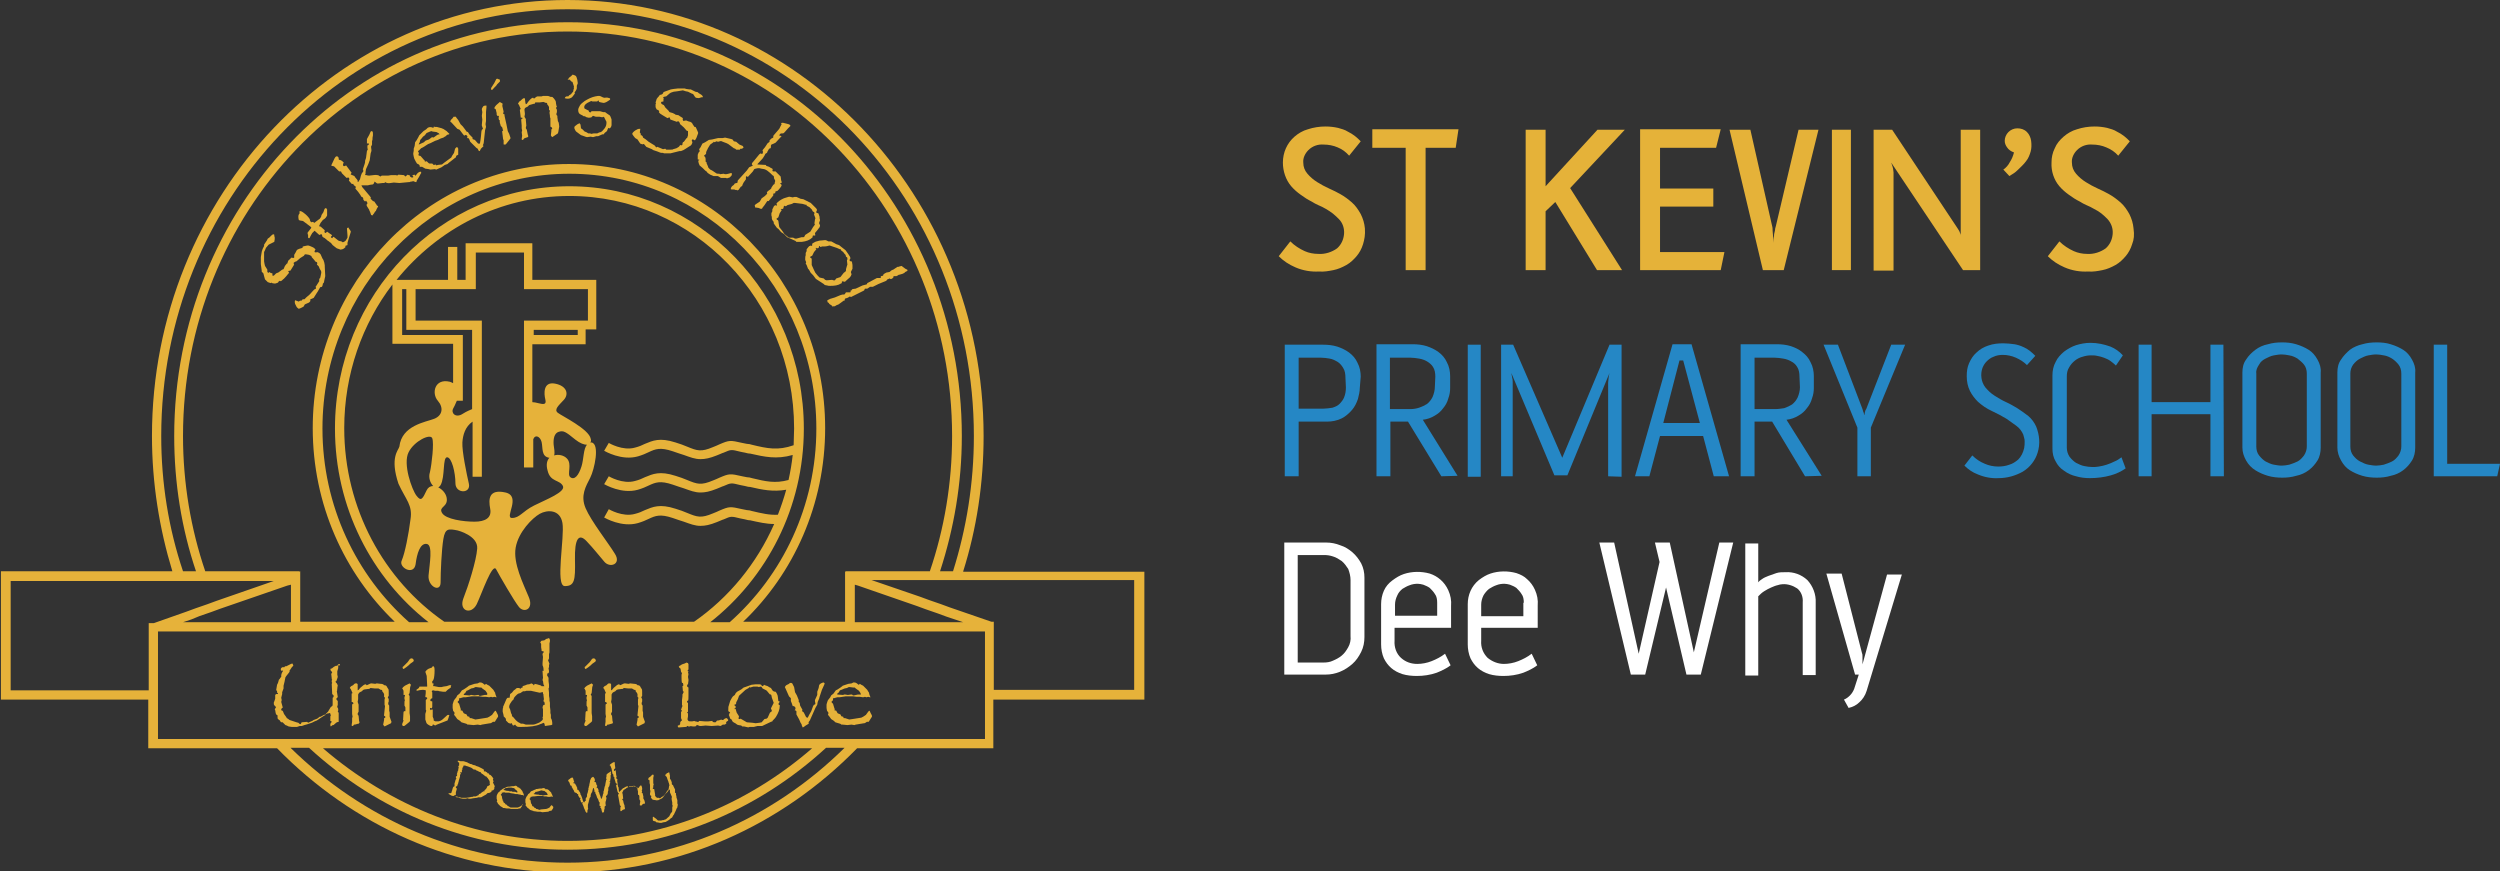 <?xml version="1.0" encoding="utf-8"?>
<!-- Generator: Adobe Illustrator 26.1.0, SVG Export Plug-In . SVG Version: 6.00 Build 0)  -->
<svg version="1.1" id="Layer_1" xmlns="http://www.w3.org/2000/svg" xmlns:xlink="http://www.w3.org/1999/xlink" x="0px" y="0px"
	 viewBox="0 0 539.6 188" style="enable-background:new 0 0 539.6 188;" xml:space="preserve">
<rect x="0" y="0" width="539.6" height="188" fill="#333333" stroke="none"/>
<style type="text/css">
	.st0{fill:#E5B239;}
	.st1{fill:#2587C5;}
	.st2{fill:#FFFFFF;}
	.st3{fill:#E6B23A;}
</style>
<g id="Layer_2_00000072273591257223140550000008239691723522977698_">
	<g id="Layer_1-2">
		<path class="st0" d="M294.2,52.7c-0.3,1-0.8,1.9-1.4,2.6c-0.6,0.7-1.3,1.4-2.2,1.9c-0.9,0.5-1.8,0.9-2.8,1.1
			c-1,0.2-2.1,0.4-3.1,0.3c-1.7,0.1-3.5-0.2-5.1-0.9c-1.4-0.6-2.6-1.4-3.6-2.4l2.5-3.2c0.9,0.9,2,1.6,3.1,2.1c0.9,0.4,1.9,0.6,3,0.6
			c1.4,0.1,2.9-0.4,4-1.2c0.9-0.8,1.4-1.9,1.5-3.1c0.1-1.2-0.3-2.4-1.1-3.2c-0.4-0.4-0.8-0.8-1.3-1.2c-0.5-0.4-1-0.7-1.5-1
			c-0.5-0.3-1.1-0.6-1.6-0.8s-1-0.5-1.5-0.8c-0.8-0.4-1.6-0.9-2.4-1.5c-0.7-0.5-1.4-1.1-2-1.8c-1.2-1.4-1.8-3.3-1.8-5.1
			c0-2.2,0.9-4.2,2.5-5.6c0.8-0.7,1.8-1.3,2.9-1.6c1.2-0.4,2.5-0.6,3.8-0.6c0.9,0,1.8,0.1,2.7,0.3c0.7,0.2,1.5,0.4,2.1,0.8
			c0.6,0.3,1.1,0.6,1.6,1c0.4,0.3,0.8,0.7,1.2,1.1l-2.5,3.1c-0.7-0.8-1.5-1.4-2.5-1.8c-0.9-0.4-2-0.6-3-0.6
			c-1.2-0.1-2.4,0.3-3.3,1.2c-0.7,0.7-1.2,1.7-1.1,2.7c0,0.9,0.3,1.7,0.9,2.4c0.6,0.7,1.3,1.3,2.1,1.8c0.8,0.5,1.7,1,2.6,1.4
			c0.9,0.4,1.7,0.8,2.4,1.2c0.9,0.5,1.7,1.1,2.5,1.8c0.8,0.7,1.4,1.6,1.9,2.5c0.5,1,0.8,2,0.9,3.1C294.7,50.7,294.5,51.7,294.2,52.7
			z"/>
		<path class="st0" d="M314.2,31.9h-6.5v26.4h-4.3V31.9h-7.2v-4h18.6L314.2,31.9z"/>
		<path class="st0" d="M338.9,40.6l11.2,17.7h-5.4l-9-14.7l-2.1,2v12.7l-4.3,0V28h4.3v12.2L344.8,28h5.9L338.9,40.6z"/>
		<path class="st0" d="M371.4,58.3H354V27.9h17.4l-1,4h-12.1v8.8h11.5v3.9h-11.5v9.8h13.9L371.4,58.3z"/>
		<path class="st0" d="M385,58.3h-4.5L373.3,28h4.5l4.7,20.8c0.1,0.3,0.1,0.7,0.1,1c0,0.4,0.1,0.8,0.1,1.2c0.1,0.4,0.1,0.9,0.1,1.4
			c0-0.5,0.1-0.9,0.1-1.4s0.1-0.8,0.2-1.2c0-0.3,0.1-0.7,0.2-1l4.9-20.8h4.3L385,58.3z"/>
		<path class="st0" d="M395.4,58.3V28h4.1v30.3H395.4z"/>
		<path class="st0" d="M427.4,58.3h-3.7l-15.5-23.2c0.1,0.2,0.1,0.4,0.2,0.6c0.1,0.2,0.1,0.4,0.2,0.7c0,0.3,0.1,0.5,0.1,0.8v21.2
			h-4.3V28h4l14.2,21.4c0.1,0.2,0.2,0.3,0.3,0.5c0.1,0.2,0.1,0.3,0.2,0.5c0.1,0.2,0.1,0.3,0.1,0.5V28h4.2L427.4,58.3z"/>
		<path class="st0" d="M437.3,34.8c-0.5,0.7-1.2,1.3-1.8,1.9c-0.5,0.5-1.1,0.9-1.8,1.3l-1.3-1.4c0.6-0.4,1.1-1,1.4-1.6
			c0.4-0.6,0.7-1.3,0.9-2.1c-0.6-0.2-1.2-0.6-1.5-1.1c-0.3-0.4-0.5-0.9-0.5-1.4c0-0.7,0.3-1.4,0.8-1.9c0.5-0.5,1.2-0.8,1.9-0.8
			c0.8,0,1.5,0.2,2.1,0.8c0.5,0.5,0.8,1.2,0.9,1.9c0.1,0.8,0.1,1.6-0.1,2.3C438.1,33.4,437.8,34.2,437.3,34.8z"/>
		<path class="st0" d="M460.2,52.7c-0.3,1-0.8,1.9-1.4,2.6c-0.6,0.7-1.3,1.4-2.2,1.9c-0.9,0.5-1.8,0.9-2.8,1.1
			c-1,0.2-2.1,0.4-3.1,0.3c-1.7,0.1-3.5-0.2-5.1-0.9c-1.4-0.6-2.6-1.4-3.6-2.4l2.5-3.2c0.9,0.9,2,1.6,3.1,2.1
			c0.9,0.4,1.9,0.6,2.9,0.6c1.4,0.1,2.9-0.4,4-1.2c0.9-0.8,1.4-1.9,1.5-3.1c0.1-1.2-0.3-2.3-1.1-3.2c-0.4-0.4-0.8-0.8-1.3-1.2
			c-0.5-0.4-1-0.7-1.6-1c-0.5-0.3-1.1-0.6-1.6-0.8s-1-0.5-1.5-0.8c-0.8-0.4-1.6-0.9-2.4-1.5c-0.7-0.5-1.4-1.1-2-1.8
			c-1.2-1.4-1.8-3.3-1.7-5.1c0-1.1,0.2-2.1,0.7-3.1c0.4-1,1.1-1.8,1.9-2.5c0.8-0.7,1.8-1.3,2.9-1.6c1.2-0.4,2.5-0.6,3.8-0.6
			c0.9,0,1.8,0.1,2.7,0.3c0.7,0.2,1.5,0.4,2.1,0.8c0.6,0.3,1.1,0.6,1.6,1c0.4,0.3,0.8,0.7,1.2,1.1l-2.5,3.1
			c-0.7-0.8-1.6-1.4-2.6-1.8c-0.9-0.4-2-0.6-3-0.6c-1.2-0.1-2.4,0.3-3.3,1.2c-0.7,0.7-1.2,1.7-1.1,2.7c0,0.9,0.3,1.7,0.9,2.4
			c0.6,0.7,1.3,1.3,2.1,1.8c0.8,0.5,1.7,1,2.6,1.4c0.9,0.4,1.7,0.8,2.4,1.2c0.9,0.5,1.7,1.1,2.5,1.8c0.8,0.7,1.4,1.6,1.9,2.5
			c0.5,1,0.8,2,0.9,3.1C460.7,50.7,460.6,51.7,460.2,52.7z"/>
		<path class="st1" d="M293.5,83.7c0,0.8-0.2,1.6-0.4,2.4c-0.3,0.9-0.7,1.7-1.3,2.4c-0.6,0.7-1.4,1.4-2.2,1.8
			c-1,0.5-2.1,0.7-3.2,0.7h-6.1v11.8h-3V74.4h8.3c1,0,2,0.1,3,0.4c0.9,0.3,1.8,0.7,2.6,1.3c0.8,0.6,1.4,1.3,1.8,2.2
			c0.5,0.9,0.7,2,0.7,3L293.5,83.7z M290.4,81.5c0-0.7-0.1-1.5-0.5-2.1c-0.3-0.5-0.7-1-1.2-1.3c-0.5-0.3-1.1-0.6-1.7-0.7
			c-0.6-0.1-1.3-0.2-1.9-0.2h-4.8v11h5.4c0.6,0,1.2-0.1,1.9-0.2c0.6-0.2,1.1-0.4,1.5-0.8c0.4-0.4,0.8-0.9,1-1.4
			c0.3-0.7,0.4-1.5,0.4-2.2L290.4,81.5z"/>
		<path class="st1" d="M311.1,102.8L303.9,91h-3.8v11.8h-3l0-28.5h7.8c1,0,2,0.1,3,0.4c0.9,0.3,1.8,0.7,2.6,1.3
			c0.8,0.6,1.4,1.3,1.8,2.2c0.5,0.9,0.7,2,0.7,3v2.5c0,0.8-0.1,1.5-0.4,2.3c-0.2,0.8-0.6,1.5-1.1,2.1c-0.5,0.7-1.1,1.2-1.8,1.6
			c-0.8,0.5-1.7,0.8-2.6,0.9l7.5,12.1L311.1,102.8z M309.8,81.3c0-0.7-0.1-1.5-0.5-2.1c-0.3-0.5-0.8-0.9-1.3-1.2
			c-0.5-0.3-1.1-0.5-1.7-0.6c-0.6-0.1-1.3-0.2-1.9-0.2H300v11.1h4.4c0.6,0,1.3-0.1,1.9-0.3c0.6-0.2,1.2-0.5,1.7-0.8
			c0.5-0.4,0.9-0.9,1.2-1.5c0.3-0.7,0.5-1.5,0.5-2.2L309.8,81.3z"/>
		<path class="st1" d="M316.8,102.8V74.4h2.8v28.5H316.8z"/>
		<path class="st1" d="M347.1,102.8V83.6c0-0.3,0-0.6,0-1s0.1-0.7,0.1-1s0.1-0.7,0.2-1.1l-9.1,22.1h-2.8l-9.3-22.1
			c0.1,0.4,0.1,0.7,0.2,1.1c0.1,0.3,0.1,0.7,0.1,1c0,0.3,0,0.6,0,0.9v19.3H324V74.4h2.6l10.6,24.4l10.2-24.4h2.6v28.5L347.1,102.8z"
			/>
		<path class="st1" d="M369.9,102.8l-2.3-8.7h-9.3l-2.3,8.7h-3.1l8.1-28.5h4.1l8.1,28.5H369.9z M363.3,77.8h-0.8L359,91.3h7.9
			L363.3,77.8z"/>
		<path class="st1" d="M389.6,102.8L382.5,91h-3.8v11.8h-3V74.3h7.8c1,0,2,0.1,3,0.4c0.9,0.3,1.8,0.7,2.5,1.3
			c0.8,0.6,1.4,1.3,1.8,2.2c0.5,0.9,0.7,2,0.7,3v2.5c0,0.8-0.1,1.5-0.4,2.3c-0.2,0.8-0.6,1.5-1.1,2.1c-0.5,0.7-1.1,1.2-1.8,1.6
			c-0.8,0.5-1.7,0.8-2.6,0.9l7.6,12.1L389.6,102.8z M388.4,81.3c0-0.7-0.1-1.5-0.5-2.1c-0.3-0.5-0.7-0.9-1.3-1.2
			c-0.5-0.3-1.1-0.5-1.7-0.6c-0.6-0.1-1.3-0.2-1.9-0.2h-4.3v11.1h4.4c0.7,0,1.3-0.1,2-0.2c0.6-0.2,1.2-0.5,1.7-0.8
			c0.5-0.4,0.9-0.9,1.2-1.5c0.3-0.7,0.5-1.5,0.5-2.2L388.4,81.3z"/>
		<path class="st1" d="M403.8,92.3v10.5h-2.9V92.3l-7.3-17.9h3.1l5.3,13.9c0.1,0.4,0.2,0.7,0.3,0.9c0,0.2,0,0.3,0.1,0.4
			c0-0.2,0.1-0.3,0.1-0.5s0.1-0.3,0.1-0.4s0.1-0.3,0.2-0.4l5.4-13.9h3L403.8,92.3z"/>
		<path class="st1" d="M439.8,97.7c-0.5,1.7-1.7,3.2-3.2,4.1c-1.6,0.9-3.4,1.4-5.2,1.4c-1.5,0.1-3.1-0.2-4.5-0.8
			c-1.1-0.4-2.1-1.1-2.9-1.9l1.7-2.2c0.8,0.8,1.7,1.4,2.7,1.8c0.9,0.4,1.9,0.6,2.9,0.6c0.8,0,1.6-0.1,2.4-0.4
			c0.7-0.2,1.3-0.6,1.9-1.1c0.3-0.3,0.6-0.7,0.8-1.1c0.2-0.4,0.4-0.9,0.5-1.4c0.1-0.5,0.1-1,0.1-1.5c0-0.5-0.2-0.9-0.3-1.4
			c-0.3-0.7-0.8-1.4-1.5-1.9c-0.7-0.5-1.4-1-2.1-1.5c-1-0.6-2.1-1.2-3.2-1.7c-1.1-0.5-2.1-1.2-3-2c-0.7-0.7-1.3-1.5-1.7-2.3
			c-0.5-1-0.7-2.1-0.7-3.2c0-1,0.1-1.9,0.5-2.8c0.4-0.9,0.9-1.7,1.6-2.3c0.7-0.7,1.6-1.2,2.5-1.5c1.1-0.4,2.2-0.5,3.3-0.5
			c0.8,0,1.6,0.1,2.4,0.2c0.6,0.1,1.3,0.3,1.9,0.6c1,0.4,1.8,1.1,2.6,1.9l-1.8,2c-0.7-0.7-1.5-1.2-2.4-1.6c-0.9-0.4-1.9-0.6-2.8-0.6
			c-0.7,0-1.4,0.1-2,0.4c-0.6,0.2-1.1,0.6-1.5,1c-0.4,0.4-0.7,0.9-0.9,1.4c-0.5,1.4-0.3,3,0.6,4.2c0.6,0.7,1.2,1.3,2,1.8
			c0.8,0.5,1.6,1,2.5,1.4c0.9,0.4,1.7,0.9,2.4,1.3c0.8,0.5,1.6,1.1,2.4,1.7c0.7,0.6,1.3,1.4,1.7,2.3
			C440.2,93.9,440.4,95.8,439.8,97.7z"/>
		<path class="st1" d="M458.8,101.1c-1,0.7-2.1,1.2-3.2,1.5c-1.4,0.4-3,0.6-4.5,0.6c-1,0-2-0.1-3-0.4c-0.9-0.2-1.8-0.6-2.6-1.2
			c-0.8-0.5-1.4-1.2-1.8-2c-0.5-0.8-0.7-1.8-0.7-2.7V81c0-1,0.2-2,0.7-2.9c0.4-0.9,1.1-1.6,1.8-2.2c0.8-0.6,1.7-1.1,2.6-1.4
			c1-0.3,2-0.5,3.1-0.5c1.5,0,2.9,0.3,4.3,0.8c1,0.4,2,1.1,2.7,1.9l-1.5,2.2c-0.4-0.4-0.8-0.7-1.2-1c-0.4-0.3-0.9-0.5-1.4-0.7
			c-0.5-0.2-1-0.3-1.5-0.4c-0.4-0.1-0.9-0.1-1.3-0.1c-0.6,0-1.2,0.1-1.8,0.3c-1.2,0.3-2.3,1.2-2.9,2.3c-0.4,0.6-0.5,1.3-0.5,2v15.3
			c0,0.7,0.2,1.4,0.6,2c0.4,0.5,0.9,1,1.4,1.3c0.6,0.3,1.2,0.6,1.8,0.7c0.5,0.1,1.1,0.2,1.7,0.2c0.5,0,0.9,0,1.4-0.1
			c0.6-0.1,1.1-0.2,1.7-0.4c0.6-0.2,1.1-0.4,1.7-0.7c0.5-0.2,1-0.5,1.5-0.9L458.8,101.1z"/>
		<path class="st1" d="M480,102.8h-2.9l0-13.4h-12.7v13.4h-2.8V74.4h2.8v12.4h12.7V74.4h2.8L480,102.8z"/>
		<path class="st1" d="M500.9,96.6c0,1-0.2,2-0.7,2.8c-0.5,0.8-1.1,1.5-1.9,2.1c-0.8,0.6-1.7,1-2.7,1.2c-1,0.3-2,0.4-3,0.4
			c-1,0-2.1-0.1-3.1-0.4c-1-0.3-1.9-0.7-2.7-1.2c-0.8-0.5-1.5-1.2-2-2.1c-0.5-0.9-0.8-1.8-0.8-2.8V80.4c0-1,0.2-2,0.8-2.8
			c0.5-0.8,1.2-1.5,2-2.1c0.8-0.6,1.7-1,2.7-1.2c1-0.3,2-0.4,3.1-0.4c1,0,2,0.1,3,0.4c1,0.3,1.9,0.7,2.7,1.2
			c0.8,0.5,1.4,1.2,1.9,2.1c0.5,0.9,0.8,1.8,0.7,2.8V96.6z M497.9,80.6c0-0.7-0.2-1.4-0.6-1.9c-0.4-0.5-0.9-0.9-1.4-1.3
			c-0.5-0.3-1.1-0.6-1.8-0.7c-0.5-0.1-1.1-0.2-1.6-0.2c-0.6,0-1.1,0.1-1.7,0.2c-0.6,0.1-1.2,0.4-1.8,0.7c-0.6,0.3-1.1,0.7-1.4,1.3
			c-0.4,0.6-0.7,1.2-0.6,1.9v15.8c0,0.7,0.2,1.4,0.6,1.9c0.4,0.5,0.9,1,1.4,1.3c0.6,0.3,1.2,0.6,1.8,0.7c0.6,0.1,1.1,0.2,1.7,0.2
			c0.5,0,1.1-0.1,1.6-0.2c0.6-0.2,1.2-0.4,1.8-0.7c0.6-0.3,1-0.8,1.4-1.3c0.4-0.6,0.6-1.3,0.6-1.9L497.9,80.6z"/>
		<path class="st1" d="M521.3,96.6c0,1-0.2,2-0.7,2.8c-0.5,0.8-1.1,1.5-1.9,2.1c-0.8,0.6-1.7,1-2.7,1.2c-1,0.3-2,0.4-3,0.4
			c-1,0-2.1-0.1-3.1-0.4c-1-0.3-1.9-0.7-2.7-1.2c-0.8-0.5-1.4-1.2-1.9-2.1c-0.5-0.9-0.8-1.8-0.8-2.8V80.4c0-1,0.2-2,0.8-2.8
			c0.5-0.8,1.2-1.5,1.9-2.1c0.8-0.6,1.8-1,2.7-1.2c1-0.3,2-0.4,3.1-0.4c1,0,2.1,0.1,3,0.4c1,0.3,1.9,0.7,2.7,1.2
			c0.8,0.5,1.4,1.2,1.9,2.1c0.5,0.9,0.8,1.8,0.7,2.8V96.6z M518.3,80.6c0-0.7-0.2-1.4-0.6-1.9c-0.4-0.5-0.8-0.9-1.4-1.3
			c-0.5-0.3-1.1-0.6-1.8-0.7c-0.5-0.1-1.1-0.2-1.6-0.2c-0.6,0-1.1,0.1-1.7,0.2c-0.6,0.1-1.2,0.4-1.8,0.7c-0.6,0.3-1.1,0.8-1.5,1.3
			c-0.4,0.6-0.6,1.2-0.6,1.9v15.8c0,0.7,0.2,1.4,0.6,1.9c0.4,0.5,0.9,1,1.5,1.3c0.6,0.3,1.2,0.6,1.8,0.7c0.6,0.1,1.1,0.2,1.7,0.2
			c0.5,0,1.1-0.1,1.6-0.2c0.6-0.2,1.2-0.4,1.8-0.7c0.6-0.3,1-0.8,1.4-1.3c0.4-0.6,0.6-1.3,0.6-1.9L518.3,80.6z"/>
		<path class="st1" d="M539,102.8h-13.7V74.4h2.9v25.7h11.4L539,102.8z"/>
		<path class="st2" d="M294.5,137.5c0,1.1-0.2,2.2-0.7,3.2c-0.5,1-1.1,1.9-1.9,2.6c-0.8,0.7-1.7,1.3-2.7,1.7c-1,0.4-2,0.6-3,0.6h-9
			v-28.5h9c1.1,0,2.1,0.2,3.1,0.6c1,0.3,1.9,0.9,2.6,1.5c0.8,0.7,1.4,1.5,1.9,2.4c0.5,1,0.7,2,0.7,3.1L294.5,137.5z M291.5,125.2
			c0-0.8-0.2-1.6-0.5-2.4c-0.4-0.6-0.8-1.2-1.4-1.7c-0.6-0.4-1.2-0.8-1.9-1c-0.6-0.2-1.2-0.3-1.9-0.3h-5.7V143h5.6
			c0.7,0,1.4-0.1,2-0.4c0.7-0.3,1.3-0.6,1.9-1.1c0.6-0.5,1-1.1,1.4-1.8c0.4-0.7,0.6-1.6,0.5-2.4L291.5,125.2z"/>
		<path class="st2" d="M313.2,135.5h-12.2v2.8c-0.1,1.4,0.4,2.8,1.4,3.7c1,0.9,2.2,1.3,3.5,1.3c1,0,2.1-0.2,3.1-0.6
			c1-0.4,2-0.9,2.9-1.6l1.2,2.5c-0.9,0.7-2,1.2-3,1.6c-1.4,0.5-2.9,0.7-4.3,0.7c-1,0-2.1-0.1-3.1-0.4c-0.9-0.3-1.7-0.7-2.4-1.3
			c-0.7-0.6-1.2-1.3-1.6-2.1c-0.4-0.9-0.6-2-0.6-3v-8.7c0-1,0.2-2,0.6-2.9c0.4-0.9,1-1.6,1.8-2.2c0.8-0.6,1.6-1.1,2.5-1.4
			c1.8-0.6,3.8-0.6,5.6-0.1c0.9,0.3,1.6,0.7,2.3,1.3c0.7,0.6,1.3,1.4,1.7,2.3c0.5,1.1,0.7,2.2,0.6,3.4L313.2,135.5z M310.2,130.1
			c0-0.7-0.1-1.4-0.5-1.9c-0.3-0.5-0.7-0.9-1.1-1.3c-0.4-0.3-0.9-0.5-1.4-0.7c-0.4-0.1-0.8-0.2-1.2-0.2c-0.6,0-1.2,0.1-1.7,0.3
			c-0.6,0.2-1.1,0.5-1.6,0.8c-0.5,0.4-0.9,0.9-1.1,1.4c-0.3,0.6-0.5,1.3-0.5,2v2.4h9.1L310.2,130.1z"/>
		<path class="st2" d="M331.9,135.5h-12.2v2.8c-0.1,1.4,0.4,2.7,1.4,3.7c1,0.8,2.2,1.3,3.5,1.3c1,0,2.1-0.2,3.1-0.6
			c1-0.4,2-0.9,2.9-1.6l1.2,2.5c-0.9,0.7-2,1.2-3,1.6c-1.4,0.5-2.9,0.7-4.3,0.7c-1,0-2.1-0.1-3.1-0.4c-0.9-0.3-1.7-0.7-2.4-1.3
			c-0.7-0.6-1.2-1.3-1.6-2.1c-0.4-0.9-0.6-2-0.6-3v-8.7c0-2,0.8-3.9,2.4-5.2c0.8-0.6,1.6-1.1,2.5-1.4c1.8-0.6,3.8-0.6,5.6-0.1
			c0.9,0.3,1.7,0.7,2.3,1.3c0.7,0.6,1.3,1.4,1.7,2.3c0.5,1.1,0.7,2.2,0.6,3.4L331.9,135.5z M328.9,130.1c0-0.7-0.1-1.4-0.5-1.9
			c-0.3-0.5-0.7-0.9-1.1-1.3c-0.4-0.3-0.9-0.5-1.4-0.7c-0.4-0.1-0.8-0.2-1.2-0.2c-0.6,0-1.2,0.1-1.7,0.3c-0.6,0.2-1.1,0.5-1.6,0.8
			c-0.5,0.4-0.9,0.9-1.2,1.4c-0.3,0.6-0.5,1.3-0.5,2v2.5h9.1V130.1z"/>
		<path class="st2" d="M367.1,145.6H364l-4.4-18.8l-4.5,18.8H352l-6.8-28.5h3.2l5.3,24l4.5-19.8l-1-4.2h3.2l5.2,23.7l5.5-23.7h3
			L367.1,145.6z"/>
		<path class="st2" d="M389.1,145.6V130c0.1-1.1-0.3-2.3-1.2-3c-0.9-0.6-2.1-1-3.2-0.9c-0.3,0-0.7,0.1-1,0.2
			c-0.5,0.1-0.9,0.3-1.4,0.5c-0.5,0.2-1,0.5-1.5,0.8c-0.5,0.3-0.9,0.7-1.3,1.1v17.1h-2.8v-28.5h2.8v8.4c0.2-0.3,0.5-0.5,0.8-0.7
			c0.4-0.3,0.9-0.5,1.4-0.7c0.6-0.2,1.1-0.4,1.7-0.6c0.6-0.2,1.3-0.2,2-0.2c1.7-0.1,3.4,0.5,4.7,1.7c1.2,1.3,1.9,3.1,1.8,4.9v15.6
			H389.1z"/>
		<path class="st2" d="M402.9,149.1c-0.3,1-0.9,1.9-1.6,2.5c-0.6,0.6-1.4,1-2.3,1.2l-1-1.8c0.5-0.2,0.9-0.5,1.3-0.9
			c0.4-0.4,0.7-0.9,0.9-1.4l1-3.1h-0.8l-6.2-21.8h3.3l4.4,17.2c0.1,0.2,0.1,0.5,0.1,0.8c0,0.2,0,0.5,0,0.8c0,0.3,0,0.5,0,0.8
			l5.3-19.4h3.2L402.9,149.1z"/>
		<g>
			<g>
				<path class="st3" d="M106.8,169.7l-0.1,0.2l0,0.3c0,0.1-0.1,0.2-0.2,0.3l-0.1,0.1l-0.3,0c0,0-0.1,0.1-0.1,0.1l0,0l0.1,0l0-0.1
					l0.1,0.1l-0.1,0.1l-0.1,0.1l-0.1,0.1l-0.2,0.1l-0.5,0.1l-0.3,0.3l-0.2,0.1L104,172c-0.1,0.1-0.2,0.1-0.3,0.1l-0.5,0l-0.1,0
					c0,0.1-0.1,0.1-0.1,0.1l-0.1,0l-0.8,0.1l-0.5,0.1c-0.2,0-0.3,0-0.4,0c0,0-0.1,0-0.2-0.1c-0.1,0-0.2,0-0.5,0.1l-0.4,0l-0.2,0
					l-0.5-0.1l-0.1,0l-0.3-0.2c-0.2,0-0.3,0-0.5,0l0-0.1c-0.1,0-0.2-0.1-0.2-0.2l-0.2-0.1l0,0.1c-0.1,0-0.3,0-0.4,0
					c-0.1,0-0.2-0.1-0.3-0.1c-0.3-0.2-0.5-0.3-0.5-0.3c-0.1,0-0.1-0.1-0.1-0.1l0,0l0.1-0.1l0.1,0c0.1,0,0.2,0,0.3,0l0,0l0.1-0.1
					c0.1-0.1,0.1-0.1,0.1-0.1l0-0.2l0.1-0.2l0-0.1l0-0.1l0.1,0c0-0.1-0.1-0.1,0-0.2l0.1-0.3l0.1-0.1l0.2-0.1c0-0.1,0-0.1,0-0.2
					l0-0.2l0-0.2l0.1-0.3l0.1-0.4l0.1-0.2c0-0.1,0-0.1,0.1-0.1c0-0.1,0-0.1-0.1-0.2l0-0.2l0-0.1c0,0,0.1-0.1,0.2-0.1l0.1-0.3l-0.1,0
					l0-0.1l0.1-0.3l0.1-0.4l0.1-0.1l0-0.2l0.1-0.5l-0.1-0.2l0.2-0.2l0-0.1l0-0.3l0-0.2c-0.1,0-0.2-0.1-0.2-0.1l-0.1-0.1l0-0.2l0.2,0
					l0.4,0.1l0.3,0c0.1,0,0.2,0,0.3,0l0.4,0.1l0.2,0.1l0.2,0l0.1,0.1l0.2,0.1l0.2,0.1l0.2,0.1l0,0l0.2,0l0.4,0.2l0.5,0.1l0.1,0.1
					l0.6,0.2l0.4,0.2l0.4,0.2l0.3,0.2l0.1,0.1l-0.1,0.1l0.1,0.1l-0.1,0.1l0,0l0,0l0,0l0.2,0l0.2,0l0.1,0.1l0.2,0.1l0.1,0.1l0,0.1
					l0,0l0.2,0c0.1,0,0.1,0.1,0.2,0.3l0.1,0c0.1,0,0.2,0.1,0.4,0.3c0.2,0.2,0.3,0.4,0.4,0.6l-0.1,0.1l0,0.1l0,0.1l0.1,0.1
					c0,0.1,0,0.1,0,0.3c-0.1,0-0.1,0-0.1,0.1c0,0,0,0,0,0L106.8,169.7C106.8,169.6,106.8,169.6,106.8,169.7z M105.8,169.3
					c-0.1,0-0.1-0.1-0.1-0.1c0,0,0-0.1,0-0.2l0,0l0-0.1c0,0,0-0.1,0-0.2l-0.1-0.2l0-0.1l-0.1-0.1l-0.2-0.3c0,0,0-0.1-0.1-0.1
					c0,0,0-0.1-0.1-0.1c0-0.1-0.1-0.1-0.1-0.2l-0.1,0c-0.1,0-0.2-0.1-0.2-0.1l-0.5-0.4l-0.2-0.1l-0.1-0.1l-0.1-0.1l0-0.1
					c-0.1,0-0.2-0.1-0.2-0.1c0,0-0.1,0-0.2,0c-0.1-0.1-0.2-0.2-0.3-0.2c-0.1,0-0.1-0.1-0.2-0.1c0,0-0.1,0-0.1,0c0,0,0,0-0.1-0.1
					l-0.1-0.1c-0.1,0-0.2,0-0.3,0c-0.1,0-0.2-0.1-0.2-0.1l-0.1-0.1l-0.3-0.2l-0.8-0.3l-0.4-0.1l-0.1-0.1l-0.1,0l-0.1,0.1l-0.1-0.1
					l-0.1,0.2c0,0.2-0.1,0.3-0.2,0.3l0,0.1c0,0.2,0,0.3,0,0.3l0,0.1l-0.1-0.1l0,0c0,0.1,0,0.3,0,0.4l0,0.2l-0.1,0c0,0-0.1,0-0.1,0
					l-0.1,0l-0.1,0.1l0.1,0.1c0.1,0.1,0.1,0.1,0.1,0.1c0,0,0,0.1,0,0.1c-0.1,0-0.1,0-0.2,0.1c0,0,0,0,0,0.1l0,0.3l-0.3,1l0,0.1
					l-0.1,0.3l0,0.1l-0.1,0.2l-0.1,0.3c0,0.1,0,0.1-0.1,0.1c0,0-0.1,0-0.2,0.1l0,0.2l0.2,0.2l0,0.1l-0.2,0.7c0,0,0,0.1,0,0.2
					c0,0.1,0,0.1,0,0.2c0,0,0,0.1,0,0.1c0,0,0,0.1-0.1,0.1l-0.1,0c-0.1,0-0.2,0-0.2,0.1c0.2,0.1,0.4,0.2,0.5,0.2l0.8,0.2l0.3,0.1
					l0.9,0l0.1,0l0.7-0.1l0.5-0.1l0.2,0l0.2-0.1l0.5,0l0.4-0.2l0.1,0l0.1-0.1l0.1-0.2l0.3-0.1l0.2-0.2l0.3-0.2l0.1-0.1
					c0.1,0,0.2,0,0.2,0c0,0,0.1,0,0.1-0.1c0-0.1,0-0.1-0.1-0.1c0.2-0.1,0.3-0.2,0.4-0.3c0.1-0.1,0.2-0.3,0.3-0.6
					C105.6,169.6,105.7,169.4,105.8,169.3z"/>
				<path class="st3" d="M112.7,173.8c0,0,0,0.1,0,0.1l-0.1,0.2l-0.3,0.4l-0.3,0l-0.2,0.1c0,0-0.1,0-0.2,0l-1.1,0l-0.2,0l-0.4-0.1
					l-0.5,0l-0.6-0.1l-0.2,0c-0.1-0.1-0.1-0.1-0.1-0.1l-0.5-0.3l-0.2-0.2l-0.3-0.3l-0.2-0.4l-0.1-0.1c0.1-0.1,0.1-0.2,0.1-0.2
					c0,0,0-0.1,0-0.1l-0.1-0.3l0-0.3l0-0.3c0-0.1,0.1-0.2,0.1-0.3c0.1-0.2,0.2-0.3,0.2-0.4l0.3-0.2l0.1-0.2l0.3-0.2l0.4-0.3l0.3-0.1
					l0.4-0.2l0.3-0.1l0.1,0l0.2,0l0.6-0.1l0.4,0l0.3-0.1l0.1,0c0.2,0,0.4,0.2,0.5,0.4c0.1,0,0.1,0,0.2-0.1l0.1,0.2l0.2,0.1l0.4,0.5
					c0.1,0.1,0.1,0.2,0.1,0.2c0,0.1,0,0.1,0.1,0.2c0,0.1,0,0.1,0.1,0.2c0,0.1,0,0.2,0.1,0.3l0,0.1l-0.1,0l-0.2-0.1l-0.3,0l-0.2-0.1
					l-0.2,0l-0.4-0.1l-0.4,0l-0.4-0.1l-0.7-0.1l-0.3-0.1l-0.8,0l-0.3-0.1l-0.4,0.1l-0.1,0l0,0.1c0,0.1,0,0.2-0.1,0.2
					c0,0-0.1,0.1-0.1,0.1l0,0.1c0.1,0.1,0.2,0.2,0.2,0.2l0.1,0.6l0.1,0.2c0,0-0.1,0.1-0.1,0.1c0,0,0,0,0,0l0.2,0.1l0,0.1
					c0,0.1,0.1,0.2,0.1,0.3l0.3,0.2l0.1,0.2c0.1,0,0.1,0.1,0.3,0.1l0.1,0.2l0.2,0.1l0.5,0.3l0.4,0l1.1,0l0.3-0.1l0.4-0.2l0.4-0.3
					c0.1-0.1,0.1-0.1,0.2-0.1C112.6,173.6,112.7,173.7,112.7,173.8z M111.7,171c0-0.1,0-0.2-0.2-0.4l-0.4-0.3l-0.1-0.2l-0.2,0
					l-0.4-0.1l-0.1,0L110,170l-0.3,0l-0.4,0.1l-0.2,0l-0.2,0.2c-0.1,0.1-0.2,0.1-0.2,0.1l0,0.1l0.7,0.2l0.1,0l0.1,0l0.1,0l0.3,0.1
					l0,0l0.4,0l0.1,0l0.1,0.1l0.1,0l0.5,0l0.2,0.1C111.6,171.1,111.7,171,111.7,171z"/>
				<path class="st3" d="M119.4,174.3c0,0,0,0.1,0,0.1l-0.1,0.2L119,175l-0.3,0l-0.2,0.1c0,0-0.1,0.1-0.2,0.1l-1.1,0.1l-0.2,0
					l-0.4-0.1l-0.6,0l-0.6-0.1l-0.2,0c-0.1-0.1-0.1-0.1-0.2-0.1l-0.6-0.2l-0.2-0.2l-0.4-0.3l-0.3-0.4l-0.1-0.1
					c0.1-0.1,0.1-0.2,0.1-0.2c0,0,0-0.1,0-0.1l-0.1-0.3l0-0.3l0-0.3c0-0.1,0-0.2,0.1-0.3c0.1-0.2,0.1-0.4,0.2-0.4l0.2-0.3l0.1-0.2
					l0.3-0.2l0.3-0.4l0.3-0.1l0.4-0.2l0.3-0.1l0.1-0.1l0.2,0l0.6-0.1l0.4,0l0.3-0.1l0.1,0c0.2,0,0.4,0.1,0.5,0.3
					c0.1,0,0.1,0,0.2-0.1l0.2,0.1l0.2,0.1l0.5,0.5c0.1,0.1,0.1,0.1,0.1,0.2c0,0.1,0.1,0.1,0.1,0.2c0,0.1,0.1,0.1,0.1,0.2
					c0,0.1,0.1,0.2,0.1,0.3l0,0.1l-0.1,0l-0.2-0.1l-0.3,0.1l-0.2,0l-0.2,0l-0.4-0.1l-0.4,0l-0.4-0.1l-0.7,0l-0.3,0l-0.8,0.1l-0.3,0
					l-0.4,0.1l-0.1,0l0,0.1c0,0.1,0,0.2-0.1,0.2c0,0-0.1,0.1-0.1,0.1l0,0.1c0.1,0.1,0.2,0.2,0.2,0.2l0.1,0.6l0.1,0.1
					c0,0-0.1,0.1-0.1,0.1c0,0,0,0,0,0l0.2,0.1l0,0.1c0,0.1,0.1,0.2,0.1,0.3l0.3,0.1l0.1,0.2c0.1,0,0.1,0.1,0.3,0.1l0.1,0.2l0.2,0
					l0.5,0.2l0.4-0.1l1.1-0.1l0.3-0.1l0.4-0.2l0.3-0.4c0.1-0.1,0.1-0.1,0.2-0.1C119.4,174.1,119.5,174.2,119.4,174.3z M118.2,171.5
					c0-0.1-0.1-0.2-0.2-0.4l-0.4-0.3l-0.1-0.1l-0.2,0l-0.4-0.1l-0.1,0l-0.3,0.1l-0.3,0.1l-0.4,0.1l-0.2,0l-0.2,0.3
					c-0.1,0.1-0.2,0.1-0.2,0.1l0,0.1l0.7,0.1l0.1,0l0.1,0l0.1,0l0.3,0.1l0,0l0.4,0l0.1,0l0.1,0.1l0.1,0l0.5-0.1l0.2,0
					C118.2,171.6,118.2,171.6,118.2,171.5z"/>
				<path class="st3" d="M131.9,167.1c0,0.1,0,0.1-0.1,0.2l0,0.4l0,0.2l-0.1,0.6l0,0.2l-0.1,0l-0.1,0l0,0.1l0.2,0c0,0.1,0,0.2,0,0.2
					c0,0,0,0.1-0.1,0.1c0,0.2,0,0.4-0.1,0.6l-0.2,0.3l0,0.2l0,0.2l0,0.2l-0.1,0.3l0,0.2c0,0.1,0,0.2-0.1,0.4l-0.1,0.2l-0.1,0
					c0,0.1-0.1,0.1-0.1,0.2l0,0.2l0.1,0l0,0.2l-0.1,0.5l-0.1,0.3l0,0.3l0,0.2l0.1,0.2l-0.1,0.1l-0.2,0.2l0,0.2l0,0.1l0,0.2l-0.1,0.2
					l0,0.3c0,0.1-0.1,0.2-0.1,0.2c-0.1,0.1-0.1,0.1-0.2,0.1l-0.1,0c0-0.1,0-0.1,0-0.1l-0.1-0.2l-0.1-0.5l-0.1-0.2l-0.1,0l0-0.3
					l0.1,0c0-0.1-0.1-0.1-0.1-0.1c0,0-0.1,0-0.2-0.1l0-0.3l0-0.2c0,0,0.1,0,0.1-0.1l-0.1-0.1l0,0l-0.1-0.1l-0.2-0.6l-0.2-0.3
					l-0.2-0.6l-0.2-0.4l-0.1-0.1c0,0,0.1,0,0.1,0c0,0,0-0.1,0.1-0.1c-0.1,0-0.1-0.1-0.1-0.1c0,0,0,0-0.1,0c0,0,0,0-0.1,0l0-0.1
					l0-0.3l-0.1-0.2l0-0.1c0-0.1-0.1-0.1-0.1-0.1c0,0-0.1,0-0.1,0.1l-0.2,0.8l-0.1,0.1l-0.1,0.2l-0.1,0.3l0,0.3
					c0,0.1-0.1,0.2-0.2,0.3l0,0.1l-0.1,0.1l0,0.3l-0.1,0.1l0,0.1l0,0l0,0.1l-0.2,0.7l0,0.3l0,0.2c0,0.1,0,0.1,0,0.1
					c0,0.1,0,0.1,0.1,0.2c-0.1,0-0.1,0.1-0.1,0.1c0,0,0,0.1,0,0.1l0,0l-0.1,0.2l0,0.4c0,0,0,0.1-0.1,0.1l-0.1,0.1l0-0.1
					c-0.1-0.1-0.1-0.1-0.2-0.2c0-0.1-0.1-0.2-0.1-0.3l-0.2-0.4l-0.2-0.6c-0.1-0.1-0.1-0.3-0.2-0.4l0-0.1l0.1-0.2c0,0,0-0.1-0.1-0.1
					l0,0.1l-0.2,0l-0.1-0.1l-0.1-0.4l-0.1-0.1l0.1-0.3l0-0.1l-0.2,0l-0.3-0.5l0-0.1l0-0.1l0-0.1l-0.2,0l-0.1-0.2L124,171l-0.2-0.5
					l-0.1-0.1l-0.2-0.4l-0.1-0.1l0-0.2c0-0.1,0-0.1-0.1-0.1l-0.2-0.1l-0.2-0.6l-0.3-0.4c0,0,0,0,0,0c0,0,0,0,0,0
					c0,0,0.1-0.1,0.2-0.3h0.1l0.1-0.1l0.1-0.1l0.2-0.1l0.2-0.1c0.1,0.1,0.2,0.1,0.2,0.2l0.2,0.7l0.1,0.1c-0.1,0.1-0.2,0.1-0.2,0.1
					l-0.1,0c0,0.1,0.1,0.2,0.3,0.2l0.1,0l0.1,0.2l0.1,0.2l0.1,0.1l0,0.1c0.1,0.1,0.1,0.2,0.2,0.2c0,0,0,0.1-0.1,0.1
					c0,0.1,0.1,0.1,0.1,0.2c0,0.1,0,0.1,0,0.2l0.1,0.1l0.2,0l0,0.2l0.2,0.2l0.1,0.2l0.1,0.2l-0.1,0.1c0.1,0.1,0.2,0.1,0.2,0.2
					c0.1,0.3,0.3,0.7,0.4,1.2c0.1,0.3,0.2,0.4,0.3,0.4c0,0,0,0,0,0l0,0l0.1-0.2l0.2-0.2l0.1-0.1c-0.1-0.1-0.1-0.1-0.1-0.2
					c0,0,0-0.1,0-0.1l0.3-0.5l0-0.4l0.2-0.6l0-0.2l0.1-0.2l0-0.4l0.1-0.2l0-0.2l0.1-0.2l0-0.2l0.1-0.4l0.1-0.6l0.1-0.1l0.1-0.1
					l-0.1-0.1l0.1-0.1c0.1,0,0.2-0.1,0.3-0.2l0.2,0l0.1,0.2l0.1,0.1c0,0,0.1,0.2,0.1,0.4l0,0.1l-0.1,0.1c0,0.1,0,0.2,0.1,0.2
					c0,0,0.1,0.1,0.2,0l0.1,0.4l0,0.1l0.2,0.3l0,0.1l0,0l-0.1,0.1l0.1,0.1c0,0.1-0.1,0.1-0.2,0.1c0,0.1,0.1,0.1,0.1,0.1
					c0,0,0.1,0,0.2,0c0.1,0.2,0.2,0.4,0.2,0.7l-0.1,0l0.1,0.1l0.1,0.1l0.1,0.4l0.2,0.5l0.1,0.4c0.1,0.1,0.1,0.1,0.2,0.1l0,0.1l0-0.2
					l0.2-0.6l0-0.1l0.1-0.3l0.1-0.2l-0.1-0.1l0-0.1l0.1-0.1l0.2-1l0.1-0.2l0.1-0.6l0.1-0.5l0-0.1c0.1,0,0.1-0.1,0.1-0.2l0-0.1
					l-0.1-0.1l0.1-0.4l0-0.2l0-0.2l0.1-0.1l0.2-0.2l0.5-0.3l0.1-0.1l0.1,0C131.8,167,131.8,167,131.9,167.1
					C131.9,167,131.9,167,131.9,167.1z"/>
				<path class="st3" d="M138.5,169.7l0.1,0.4c0,0.1,0,0.2,0,0.3c0,0,0,0.1-0.1,0.2l0.1,0.2l-0.1,0.3l0.2,0.1l0.2,0.9l-0.1,0.1
					l0.1,0.2l0.2,0.4l0.1,0.4l0,0.1c0,0.1,0,0.2-0.2,0.2l-0.2,0l-0.3,0.3l-0.1,0.1l-0.3-0.1l0-0.2l0.1-0.7l-0.2-0.4l0-0.5
					c0-0.1,0-0.3-0.1-0.4c-0.1,0-0.2-0.1-0.2-0.1c0-0.1,0-0.2,0-0.4c0-0.1,0-0.2,0-0.3l0,0l-0.1-0.4l0-0.2l-0.1-0.1l-0.1-0.2
					c0-0.1-0.1-0.1-0.1-0.1l-0.2,0l-0.4-0.1l-0.2,0.1l-0.4,0l-0.5,0.1l-0.2,0.1c-0.1,0-0.2,0.1-0.3,0.2l-0.3,0.2l-0.2,0.1l-0.1,0.2
					l-0.1,0.2l-0.1,0.2l0.1,0.3l0.1,0.9l0,0.1l-0.1,0l0,0.1l-0.1,0l0,0.1l0.2,0.2c0,0,0,0,0,0l0.1,0.5l0.1,0.3l0.1,0.2l0,0.1l0,0.1
					l0.1,0.5l-0.1,0.2h-0.1l-0.1,0l-0.1,0.1c0,0-0.1,0-0.1,0l-0.1,0.1c-0.1,0.1-0.2,0.2-0.3,0.2l-0.1-0.1l0,0l0-0.2l0-0.3l0-0.2
					l0.1-0.2l0-0.1c-0.1-0.1-0.2-0.2-0.2-0.2l-0.3-1.7l-0.1-0.5l0.2-0.4l0-0.1l-0.1,0.1c-0.1,0-0.1-0.1-0.1-0.1c0,0,0-0.1-0.1-0.2
					l-0.3-1.3l0-0.2l0.1,0l0.1-0.1c-0.1,0-0.1-0.1-0.1-0.2c-0.1,0-0.2-0.1-0.2-0.1l-0.1-0.4l-0.2-0.6l0-0.2l0-0.1l-0.2-0.1l0-0.1
					l0-0.1l0-0.1l0-0.1c-0.1-0.1-0.2-0.2-0.2-0.2l-0.2-1.1l-0.2-0.5l0-0.1l-0.2-0.1c0-0.1,0-0.1,0.1-0.2l0.4-0.3
					c0.2-0.1,0.3-0.2,0.4-0.2c0.1,0,0.2,0,0.2,0.1l0,0.4l0.1,0.7c0,0.1,0,0.2-0.1,0.2l-0.1,0.1c0,0-0.1,0.1-0.1,0.2
					c0,0,0,0.1,0.1,0.2l0.1,0c0.1-0.1,0.1-0.1,0.2-0.2l0,0.1l0.1,1l0.1,0.3l-0.1,0.3l0,0.1c0.2,0.1,0.2,0.2,0.3,0.3l0,0l-0.1,0.2
					l0,0l0.1,0.5l0,0.1l0,0.1l0,0.2l0.1,0.2l0,0.2l0.1,0.1l0.1,0.9l0,0.1l0.1,0l0.8-0.8l0.1,0l0.3-0.2l0.2-0.1l0.3-0.1
					c0.1,0,0.2,0.1,0.2,0.2l0.1,0l0.1-0.1l0.1-0.1l0.3,0l0.7-0.1l0.4,0.2l0.2,0.1l0.1,0.1l-0.1,0.1c0.1,0,0.1,0,0.2,0l0.1,0
					C138.3,169.3,138.4,169.5,138.5,169.7z"/>
				<path class="st3" d="M145.7,170.4l0,0.6l0,0l0,0.1l0.2,0.1l0,0.3l0.1,0.4l0,0.2l0.2,0.6l0,0.2l0,0.3l0,0.2l0.1,0.3l-0.1,0.5
					l0,0.1l-0.1,0.1l-0.3,0.7l-0.2,0.4c-0.1,0.2-0.1,0.3-0.2,0.4l-0.1,0.1l-0.1,0.2l-0.1,0.2l-0.1,0.1l-0.2,0.1c0,0-0.1,0.1-0.3,0.3
					l-0.3,0.2l-0.5,0.3l-0.6,0.1l-0.3,0.1c-0.1,0-0.3,0-0.4,0l-0.5-0.1l-0.2,0l-0.2-0.2l-0.4-0.1c-0.1,0-0.2-0.1-0.2-0.3
					c0-0.2,0-0.3,0-0.5c0-0.1,0.1-0.1,0.2-0.1l0.1,0.1l0.1,0.1l0.3,0.2l0.3,0.3c0.1,0.1,0.2,0.1,0.2,0.1l0,0l0.1,0l0.5,0l0.4-0.1
					c0.1,0,0.1,0,0.2,0c0,0,0.1,0,0.1-0.1l0.1,0c0.2,0,0.4-0.2,0.6-0.4c0.2-0.2,0.4-0.3,0.4-0.4l0.3-0.6l0.2-0.2
					c0.1-0.1,0.1-0.3,0.1-0.5l0-0.5l0.1-0.4l-0.1-0.2l0-0.5l-0.1-0.5c0-0.2-0.1-0.3,0-0.5l0-0.3l-0.1-0.2l-0.3-0.7l0-0.1l0-0.1
					l0-0.3l-0.1-0.1l-0.1,0.1l-0.2,0.2l-0.1,0.2l-0.5,0.5l-0.2,0.3l-0.3,0.4c-0.1,0.1-0.2,0.2-0.2,0.2l-0.4,0.2l-0.2,0.1
					c-0.1,0-0.1,0.1-0.2,0.1c-0.1,0-0.4,0.1-0.6,0c-0.3,0-0.5-0.1-0.6-0.1c-0.2-0.1-0.3-0.3-0.4-0.5l0-0.1c0.1-0.1,0.1-0.1,0.1-0.2
					c0,0,0,0,0,0c0,0,0,0,0,0l-0.2-0.1l-0.1-0.2l0-0.2l0.1-0.6l-0.1-0.2l0-0.1c0,0,0-0.1,0-0.3l0-0.4c0-0.1,0-0.2,0-0.3l-0.1-0.4
					l0-0.5c0-0.1-0.1-0.1-0.1-0.2l-0.2,0l0-0.1l0.1-0.3l0.1-0.1l0.2-0.1l0.5-0.5l0,0c0.1,0,0.1,0,0.2,0c0,0,0.1,0.1,0.1,0.2l0,0
					l-0.1,0.5l0,0.4l0,0.7l0.1,0.4c0,0.1,0,0.1-0.1,0.1L141,170c-0.1,0-0.1,0.1-0.1,0.2c0,0.1,0.1,0.1,0.3,0.1l0.2,1.2l0,0.3
					l0.1,0.1l0.1,0.1l0.2,0.2l0.4,0l0.2,0.1l0.1,0l0,0l0.2-0.2l0.5-0.3l0.2-0.2l0.3-0.4l0.3-0.5l0.2-0.2l0.1-0.1l0.1-0.6l0,0l0-0.1
					l0.1-0.2l-0.1-0.3l0-0.1l-0.1-0.2l0-0.1l-0.2-0.5l-0.2-0.6l-0.3-0.3c0,0,0,0,0-0.1l0-0.1l0.2-0.1l0.1-0.2l0.3-0.1l0.1-0.1
					c0.1,0,0.2,0.1,0.2,0.1l0,0l0,0.2l0.1,0.4l0,0.2l0,0.1l0,0.3l0,0.1c0.1,0.1,0.2,0.2,0.2,0.3c0,0.1,0.1,0.1,0.1,0.1l0,0.1
					l0.1,0.3l0,0.2c0,0,0,0.1,0,0.1c0,0.1,0.1,0.2,0.3,0.3l0,0.1L145.7,170.4z"/>
			</g>
			<g>
				<path class="st3" d="M67.6,53.4c0.1,0.1,0.3,0.2,0.5,0.4l-0.2,0.4l0,0.2l0.3,0.1c0.2-0.1,0.3-0.1,0.5,0c0.3,0.1,0.4,0.3,0.5,0.4
					l0.4,0.9l0.2,0.3l0.2,0.6l0.1,0.6l0,0.3l0.1,2l-0.2,0.9c0,0.2-0.1,0.4-0.1,0.5c0,0-0.1,0.1-0.2,0.2c0,0.2-0.1,0.5-0.2,0.7
					L69.1,62l-0.5,0.9l-0.2,0.3l-0.7,1.1L67,64.6l-0.1,0.3l0.2-0.1l-0.2,0.3l-0.2,0.2l-0.9,0.4l-0.3,0.5l-0.6,0.3
					c-0.3,0.1-0.4,0.2-0.5,0.1c-0.1-0.1-0.3-0.2-0.4-0.4c-0.1-0.2-0.2-0.4-0.3-0.6c-0.1-0.3-0.1-0.6,0-0.8l0.8,0.3
					c0.1-0.1,0.2-0.2,0.3-0.2c0.1,0,0.2,0,0.3,0l0.1-0.2l0.2-0.1l0.3,0l0.5-0.5l0.6-0.5l1-1.1c0.3-0.1,0.4-0.2,0.4-0.3
					c0-0.1,0-0.2-0.1-0.3l0.1-0.1l0.7-1.1l0-0.5l0.2-0.2l0.1-0.4l0.1-0.5c0.1-0.3,0-0.5,0-0.6L69,58l-0.2-0.5
					c-0.1-0.1-0.2-0.2-0.4-0.4c0.1-0.2,0.1-0.4,0-0.5l-0.2-0.1L68,56.4l-0.1-0.2l-0.7-0.8l0.1-0.1L66.7,55l-0.6-0.1l-0.3,0l-0.2,0.3
					l-0.8,0.5l-0.8,0.7l-0.3,0.1l-0.3,0.2l0,0.3l0.1,0.1l-0.8,1.3l-0.5,0.1l0.2,0.4l-0.2,0.2l-0.4,0.5c-0.3,0.3-0.5,0.6-0.7,0.7
					c-0.2,0.2-0.3,0.3-0.5,0.4l-0.2-0.1l-0.3,0.2c0,0,0,0.1-0.1,0.2c-0.3,0.1-0.5,0.2-0.6,0.2c-0.1,0-0.4,0-0.7-0.1l0-0.1l-0.3,0.1
					l-0.3-0.1l-0.3-0.1l-0.1-0.1l-0.3-0.3l-0.2-0.2L57,59.6l-0.1-0.4c0-0.2-0.2-0.4-0.4-0.5l0-0.2l-0.2-1.5l0-0.6l0-0.9l0.2-1.2
					l0.1-0.3l0.1-0.3l0.3-0.6l0-0.3l0.6-0.9l0.2-0.4l0.3-0.2l0.4-0.4c0.3-0.3,0.5-0.4,0.6-0.3c0.1,0,0.1,0.1,0.1,0.1
					c0,0.1,0,0.2,0,0.2l0.1,0.4c0,0.2,0,0.5-0.1,0.9l-0.2,0.1l-0.6,0.3L58,52.8l-0.6,0.7l-0.2,0.5L57,54.4l0,1.2l0,0.8l0.1,0.6
					l0.1,0.4l0.5,0.8l0,0.5l0.2,0.2l0.3-0.2c0,0.1,0.1,0.1,0.2,0.2c0.1,0,0.2,0.1,0.4,0.1l0,0.5l0.3,0l0.2-0.2l0.3-0.3l0.5-0.2
					l0.8-0.6l0.3-0.1l0.3-0.7l0.4-0.5l0.1,0l0.1-0.3l0.1-0.3c0-0.1,0.1-0.1,0.1-0.1l0.4-0.4l0.2-0.2c0.3,0.1,0.5,0.1,0.6,0
					c0,0,0,0,0,0c0,0,0,0,0,0l0-0.6l0.3-0.5l0.2-0.4c0.1-0.2,0.3-0.3,0.6-0.4l0.7-0.2c0,0,0,0,0,0c0,0,0,0,0-0.1c0,0,0-0.1,0-0.1
					l0,0c0-0.1,0.4-0.2,1-0.3l0.3,0l0.3,0.1L67.6,53.4z"/>
				<path class="st3" d="M70.4,44.9l0.1,0.2l0.1,0.1l0,0.8l0,0.5l-0.1,0.2l-0.2,0.3c-0.2,0.2-0.3,0.3-0.5,0.4
					c-0.2,0.1-0.2,0.2-0.2,0.2l0,0l-0.4,0.5L69,48.5c0,0.1-0.1,0.2-0.1,0.2c0,0.1,0,0.1,0.1,0.2c0.1,0,0.1,0,0.2,0l0.9,0.8
					c-0.1,0.3-0.1,0.4,0,0.5l0.2,0.1l0.3-0.3l0.7,0.5l0.2,0.1l0.2,0.3c-0.1,0-0.1,0.1-0.2,0.1c-0.1,0.1-0.1,0.2,0,0.3
					c0,0,0.2,0.1,0.3,0.1c0-0.1,0-0.2,0-0.2c0,0,0.1,0,0.2-0.1l1,0.8l0.2,0.1l0.5,0.1c0,0,0.1,0.1,0.3,0.2c0.2-0.1,0.3-0.1,0.4-0.2
					c0.1-0.1,0.2-0.1,0.3-0.3c0.1-0.2,0.2-0.3,0.3-0.5C75,51.2,75,51,75,50.8l-0.1-1.3c0-0.1,0-0.1,0-0.2c0-0.1,0.1-0.1,0.3-0.2
					l0.1,0.2c0.3,0.4,0.5,0.7,0.4,0.8l-0.7,2.3L75,52.9L74.7,53l-0.2,0.1l0.1,0.2l-0.1,0.1c-0.1,0.1-0.3,0.3-0.6,0.4
					c-0.3,0.1-0.5,0.1-0.6,0l-0.3-0.1l-0.3-0.1l-0.4-0.3l-0.5-0.4l-0.4-0.5l-0.2-0.1L71,52.1L70.8,52l-0.7-0.6l-0.2-0.1l-0.3-0.2
					c0,0,0,0,0,0l-0.1-0.4c0-0.1,0-0.1-0.1-0.1c-0.1-0.1-0.2,0-0.4,0.1l-0.1,0c-0.3-0.3-0.7-0.6-1-0.9c-0.2,0.2-0.4,0.4-0.5,0.5
					c-0.2,0.3-0.4,0.7-0.6,1.1c-0.1,0-0.1,0-0.2,0c-0.1-0.1-0.1-0.1-0.1-0.2l0-0.5l-0.1-0.2c0,0,0-0.1,0-0.2c0-0.1,0-0.1,0-0.1
					l0.7-0.9l0.1-0.2L67,48.9l-1.6-1.2l-0.6-0.1l-0.3-0.1c-0.1-0.3-0.1-0.6-0.1-0.8c0-0.2,0.1-0.5,0.3-0.7c-0.1-0.2-0.1-0.4,0-0.4
					c0.1-0.1,0.4,0,0.8,0.3c0.7,0.5,1.1,1,1.3,1.3c0.1,0.2,0.2,0.4,0.1,0.5l0.4,0.3c0.1-0.1,0.1-0.1,0.1-0.1c0,0,0.1,0,0.2,0
					l0.2,0.2L68,48l0.1-0.1l0.8-0.6c0.1,0,0.1-0.1,0.2-0.2c0.1-0.1,0.1-0.2,0.2-0.3l0.1-0.4l0.4-0.6l0.2-0.6l0.1-0.1l0-0.1
					L70.4,44.9C70.4,44.9,70.4,44.9,70.4,44.9z"/>
				<path class="st3" d="M90.9,37.1l0,0.3c0,0,0,0,0,0c0,0,0,0,0,0c-0.1,0.1-0.2,0.2-0.2,0.3c-0.1,0.2-0.3,0.6-0.7,1.2l-0.1,0.2
					l0,0.2l-0.2,0l-0.5-0.2l-0.4,0.1l-0.2,0l-0.1,0.1l-0.2,0l-2.1,0.2L85,39.4l-0.7,0.1c-0.5,0.1-0.9,0-1.2-0.2l-0.1,0.2l-0.4,0
					l-0.9,0.1c-0.2,0-0.3,0-0.3,0L81,39.3l-0.2-0.1c0,0.3-0.1,0.4-0.2,0.5l-0.1,0.1l-0.7,0.1L79.4,40l-1.1,0L78,40l0.2,0.4l1.6,1.9
					l0.3,0.4l-0.1,0l0,0.2l0.2,0.2l0.3,0.3l0.3,0.1c0,0,0,0,0,0l0.4,0.6l0.1,0.1l0,0.1l0.3,0.2l0,0.1l-0.3,0.5l-0.2,0.5l-0.1,0
					l-0.3,0.5l-0.1,0.1l-0.2,0.3l-0.3-0.1l-0.1-0.3c-0.1-0.2-0.1-0.4-0.2-0.5c0-0.1-0.1-0.2-0.1-0.2c0-0.1,0-0.1,0-0.1l-0.5-0.8
					l-0.1-0.3c0.1-0.1,0.2-0.2,0.2-0.3c0-0.1,0-0.2-0.1-0.3l-0.2-0.3l-0.2,0.2l-0.3-0.3c-0.1-0.1-0.1-0.3-0.1-0.4l-0.1-0.2
					c-0.2-0.1-0.3-0.1-0.4-0.3l-0.1-0.2l-0.5-0.7l-0.6-0.7l0.1-0.3l0-0.1l-0.5-0.4l0-0.2L76,39.7c-0.1,0-0.1-0.1-0.2-0.1
					c0,0-0.1-0.2-0.3-0.4L75.3,39c0.1-0.2,0.1-0.3,0.1-0.4c0-0.1-0.1-0.2-0.2-0.3l-0.4,0.1l-0.2-0.2l-0.5-0.5l-0.3-0.3l-0.2-0.4
					l-0.3,0L73.2,37l-0.6-0.6l-0.5-0.5l-0.5-0.1l-0.1-0.1l0.7-1.5c0.1-0.2,0.2-0.3,0.3-0.4c0.2-0.1,0.3-0.1,0.5,0.1l0.1,0.2
					c0,0.1,0,0.2,0,0.2c0,0.1,0,0.1,0.1,0.2c0.3,0,0.6,0.2,0.8,0.4l0.2,0.2c-0.2,0.3-0.2,0.5-0.1,0.7c0.1,0.1,0.3,0.1,0.6-0.1
					l1.2,1.6c-0.2,0.2-0.2,0.4-0.2,0.4c0,0,0,0,0.1,0l0.7,0.3l0.1,0.2l0.5,0.6l0.1,0.2l0,0.3l0.2-0.1l0.1-0.2l0.2-0.3l0.2-0.8
					c0.1-0.3,0.2-0.5,0.2-0.5c0.2-0.2,0.2-0.3,0.3-0.4c0-0.1,0-0.1,0-0.2c0-0.1,0-0.2-0.1-0.2l0.1-0.3l0.3-0.9l0.1-0.4l0-0.3
					l0.2-0.6l0.2-1.5l0.2-0.4c-0.1-0.1-0.1-0.3-0.1-0.6l0-0.2l0.2-0.1c0.1,0,0.1-0.1,0.1-0.3l-0.1,0l0-0.1L79.2,31l0-0.6l0-0.4
					l0.5-0.9l0.3-0.7c0,0,0,0,0,0c0,0,0,0,0,0c0.1,0,0.1-0.1,0.2-0.1c0.1,0,0.1,0,0.2,0.1c0.1,0.1,0.1,0.4,0.1,0.8
					c-0.1,0.4-0.1,0.7-0.1,0.8c0,0.2,0,0.3-0.1,0.4c0,0.4,0,0.7,0,0.8c0,0.1-0.1,0.2-0.2,0.4l0,0.2c0.1,0.5,0.1,0.8,0,1l-0.1,0.3
					l-0.2,1.5l-0.3,0.8L79,36.5l-0.1,0.6l0,0.4l-0.1,0.2c0.1,0.1,0.1,0.1,0.1,0.1c0,0,0.1,0,0.2,0c0.2,0.1,0.4,0.1,0.6,0.1
					c0.9-0.1,1.5-0.2,1.7-0.1c0,0,0,0,0.1,0s0,0,0.1,0l0.5,0.3l0.3-0.2c0,0,0,0,0.1,0c0,0,0.1,0,0.1,0l1.2,0l0.6-0.1l0.6,0
					c0.2,0,0.3,0,0.4,0c0.1,0,0.2,0,0.3,0.1l0.3-0.2l1.2,0.1l0.3,0.3l0.5-0.4l0.2,0.1l0.2,0c0,0.1,0.1,0.2,0.1,0.3
					c0.1,0.1,0.2,0.1,0.3,0.2c0.1,0,0.2,0,0.3,0c0.1,0,0.1-0.1,0.1-0.2L89,37.9l0.1-0.1c0.1,0,0.2-0.1,0.4-0.1l0.1,0.2l0.1,0
					l0.5-0.6l0,0C90.5,37.1,90.7,37,90.9,37.1z"/>
				<path class="st3" d="M98.8,31.9c0,0.1,0.1,0.1,0.1,0.2l0,0.4l0,0.9l-0.4,0.2l-0.1,0.3c0,0.1-0.1,0.2-0.2,0.2l-1.4,1.1l-0.2,0.2
					L96,35.6l-0.7,0.5l-0.9,0.4l-0.2,0.1c-0.2,0-0.3-0.1-0.3-0.1l-1,0.1l-0.4-0.1l-0.7-0.1l-0.7-0.4L90.6,36c0-0.2,0-0.3-0.1-0.4
					c0,0-0.1-0.1-0.1-0.1l-0.4-0.2l-0.3-0.5l-0.2-0.4c-0.1-0.1-0.1-0.3-0.2-0.6c-0.1-0.4-0.1-0.6-0.1-0.7l0.1-0.6l0-0.4l0.2-0.6
					l0.1-0.8l0.3-0.4l0.4-0.7l0.2-0.4l0.1-0.1l0.2-0.2l0.6-0.6l0.6-0.4l0.3-0.3l0.2-0.1c0.3-0.1,0.6-0.1,1,0.1
					c0.1-0.1,0.2-0.2,0.1-0.3l0.3,0.1l0.4,0l1.1,0.3c0.1,0.1,0.3,0.1,0.4,0.2c0.1,0.1,0.2,0.1,0.3,0.2c0.1,0.1,0.2,0.1,0.3,0.2
					c0.1,0.1,0.2,0.2,0.4,0.4l0.2,0.2L96.9,29l-0.4,0.1l-0.3,0.3L96,29.5l-0.3,0.2l-0.6,0.2l-0.6,0.3l-0.6,0.2l-1,0.5l-0.5,0.2
					l-1.1,0.7l-0.4,0.2l-0.5,0.5l-0.2,0.1l0.1,0.2c0.1,0.1,0.1,0.3,0.1,0.3c0,0.1,0,0.2-0.1,0.3l0.1,0.2c0.3,0,0.4,0.1,0.4,0.1
					l0.7,0.8l0.2,0.2c0,0.1,0,0.2,0,0.2c0,0,0,0,0,0l0.4-0.1l0.2,0.2c0.2,0.2,0.3,0.3,0.4,0.3l0.6,0l0.3,0.3c0.1,0,0.2,0,0.4-0.1
					l0.2,0.2l0.3-0.1l0.9-0.1l0.5-0.4l1.5-1.1l0.2-0.4l0.4-0.6l0.2-0.8c0-0.1,0.1-0.2,0.2-0.3C98.6,31.7,98.7,31.7,98.8,31.9z
					 M94.8,28.9c0-0.1-0.2-0.2-0.6-0.4l-0.8-0.1l-0.3-0.1l-0.3,0.1l-0.7,0.3L92,28.8l-0.3,0.4l-0.4,0.3L90.9,30l-0.2,0.2l-0.1,0.5
					c-0.1,0.2-0.2,0.3-0.2,0.4l0,0.1l1.1-0.5l0.1-0.1l0.2-0.2l0.2-0.1l0.6-0.2l0,0l0.5-0.4l0.2-0.1l0.2,0.1l0.2-0.1l0.7-0.5l0.3-0.1
					C94.8,29.1,94.9,29,94.8,28.9z"/>
				<path class="st3" d="M105,22.8l0,0.3l-0.1,1.1l0,0.6l0,0.9l0,0.4l-0.1,0.7l0.1,0.6l-0.2,0.7l-0.3,2.8l-0.2,0.5l0.2,0.1l-0.2,0.2
					l-0.4,0.4l-0.2,0.4c0,0.1-0.1,0.1-0.1,0.1c0,0-0.1,0-0.1,0c-0.1-0.1-0.1-0.1-0.1-0.1l-0.2-0.4l-0.3-0.2l-0.5-0.5l-0.8-0.8
					l-0.2-0.5l-0.1-0.2c-0.1-0.1-0.2-0.1-0.4-0.1c0.1-0.2,0.1-0.3,0.1-0.3c0-0.1-0.1-0.2-0.2-0.3c-0.1-0.1-0.2-0.1-0.4,0l-0.1,0.1
					l-0.4-0.5l-0.3-0.4L99.2,28l-0.5-0.2l-1.3-1.4l-0.2-0.1c0-0.2,0.1-0.4,0.1-0.4l0.4-0.4l0.2-0.3c0,0,0,0,0.1,0l0.2,0l0.2,0
					l0.1,0.2l0.4,0.5l0.5,0.9l0.5,0.5l0.3,0.4l0.3,0.4l0.2,0.3l0.3,0.1l0.3,0.5l0.7,0.7l0,0.3l0.2,0.1l0.3,0.1l0.7,0.8l0.3,0
					c0.1,0,0.1,0,0.1-0.1l0.1-0.6l0.1-0.8l0.1-1.1l0.1-0.4c0.2-0.1,0.3-0.2,0.2-0.3l0,0l-0.2-0.6l0-0.2l0.1-1.1L104,25l0.1-0.8
					l-0.1-0.6c0-0.2,0.1-0.3,0.2-0.5c0.1-0.2,0.3-0.3,0.5-0.3L105,22.8z"/>
				<path class="st3" d="M107.9,17.3c0,0.1,0,0.2,0,0.3l-0.6,0.6l-0.2,0.3l-0.4,0.4c-0.3,0.3-0.4,0.5-0.5,0.5c0,0-0.1,0-0.1,0
					c0,0-0.1-0.1-0.1-0.1c0-0.1,0-0.3,0-0.3l0.7-1.1l0.4-0.8c0.1-0.1,0.1-0.1,0.2-0.1c0.1,0,0.2,0,0.3,0.1
					C107.8,17.1,107.9,17.2,107.9,17.3z M108.5,22.4c-0.1,0.3-0.1,0.5,0,0.8l0.2,0.9l-0.1,0.4c0,0,0,0,0,0c0,0,0,0,0,0
					c0,0.1,0.1,0.1,0.3,0.2l0,0.3l0.4,1.8l0.3,1.5l0.3,0.6l0.1,0.3l0.2,0.6c0,0.1-0.2,0.3-0.5,0.7l-0.4,0.5
					c-0.1,0.1-0.1,0.2-0.3,0.2c-0.1,0-0.2,0-0.2,0c-0.1,0-0.1-0.1-0.1-0.1c0-0.2,0-0.4,0-0.6l0-0.3l-0.1-0.1l-0.2-1.6l0-0.2l0.2-0.1
					l-0.1-0.3c0-0.2-0.1-0.3-0.1-0.4c-0.1-0.1-0.2-0.2-0.3-0.3l-0.1-0.3l0-0.1l-0.1-0.2c0-0.2-0.1-0.4,0-0.6l-0.2-0.1l-0.1-0.5
					c0.1-0.1,0.1-0.1,0.1-0.2l-0.1-0.2l-0.3,0l-0.1-0.3l0-0.3l-0.1-0.4c0-0.2-0.1-0.3-0.1-0.4c-0.1-0.1-0.1-0.1-0.3-0.2
					c0-0.2,0.2-0.5,0.4-0.7l0.8-0.7C108.1,22.2,108.3,22.2,108.5,22.4z"/>
				<path class="st3" d="M120.5,28.5l-0.1,0.3l-1.2,0.8c-0.2-0.2-0.3-0.3-0.3-0.4l0,0l0.1-0.9l0-0.4l0.1,0l0.1-0.2
					c-0.1-0.1-0.1-0.2-0.1-0.2c0,0-0.1-0.1-0.2-0.1l-0.1-0.1l0-1.8l-0.1-0.2l0-0.3l-0.1-0.7l0.1-0.4l-0.2-0.2l0-0.6
					c-0.1-0.2-0.2-0.4-0.4-0.6l0-0.1c0-0.1,0-0.1-0.1-0.2l-0.2,0l-0.5-0.2l-0.8,0.1l-0.9,0c-0.1,0-0.1,0.1-0.2,0.3l-0.2,0l-0.7,0.2
					l-0.3,0.1l-0.3,0.3l-0.4,0.2c-0.2,0.1-0.3,0.3-0.3,0.5l0.1,0.9l-0.1,0.6l0.3,0.5l0,0.3l0.1,1.1l-0.1,0.4l0,0.1l0,0.1l0.2,0.3
					l0.2,1l0.1,0.3c0,0,0,0.1,0,0.2c0,0.1-0.1,0.1-0.1,0.1l-0.6,0.2l-0.2,0.1c-0.1,0.2-0.2,0.3-0.3,0.3c-0.1,0-0.1,0-0.2-0.1
					c0,0,0,0,0,0c0,0,0,0,0,0c0,0,0-0.1,0-0.1l0.1-0.7l-0.1-0.8l0.1-0.3l-0.1-0.5l0-0.6l-0.1-1.2c0-0.2,0.1-0.3,0.3-0.3
					c0-0.1-0.1-0.2-0.1-0.2c-0.1,0-0.2,0-0.3,0l-0.2-1.7l0.2-0.2l-0.1-0.2l-0.3-0.7l-0.2-0.2l0.1-0.2l0.2-0.3l0.3-0.2l0.3-0.3
					c0.1-0.1,0.2-0.1,0.3-0.2c0.1,0,0.2,0,0.2,0c0.1,0,0.1,0.1,0.1,0.1l0.1,0.9l0.1,0.3l0.2-0.1c0.2-0.3,0.4-0.6,0.7-0.9
					c0.3-0.3,0.5-0.4,0.6-0.4c0.1,0,0.2,0,0.2,0.2c0.1-0.1,0.3-0.1,0.4-0.3c0.2-0.1,0.3-0.2,0.4-0.2l0.1,0l0.8,0l0.3-0.1l0.9,0
					c0.3,0,0.5,0.1,0.7,0.2l0.1,0c0.2,0,0.4,0,0.5,0.2l0.2,0.2l0.2,0.3c0.1,0.1,0.2,0.3,0.2,0.7l0.1,0.5l0.1,0.2l-0.2,0.3l0.1,0.2
					l0.1,0.2l0,0.2l0,0.2c0,0.1,0,0.1,0,0.1l-0.1,0.3c0,0.1,0,0.1,0,0.3l0.2,0.2l0,0.3l0.1,0.7l0,0.1l0.2,0.4l0.1,0.8L120.5,28.5z"
					/>
				<path class="st3" d="M124.7,18l-0.2,0.5l0,0.5c0,0.2-0.1,0.4-0.3,0.7L124,20l0.1,0.1l-0.1,0.2c-0.3,0.4-0.5,0.7-0.7,0.8
					c-0.2,0.1-0.4,0.2-0.7,0.2c-0.2,0-0.4,0-0.7-0.1c0.1-0.2,0.1-0.3,0.2-0.3c0.1-0.1,0.2-0.1,0.4-0.1l0.2,0l0.1-0.2l0.5-0.3
					l0.1-0.2l0.3-0.3l0.1-0.5l0.1-0.3l-0.1,0l0.1-0.2l-0.1-0.4l-0.2-0.6c0-0.1-0.1-0.2-0.3-0.2c0-0.1-0.1-0.2-0.2-0.2
					c0-0.1,0-0.1-0.1-0.2c-0.1,0-0.1,0-0.2,0c-0.1,0-0.2,0-0.3-0.1l0.2-0.1l0.1-0.2l0.5-0.4l0.3-0.3c0.3,0.1,0.6,0.2,0.7,0.3
					c0.1,0.1,0.2,0.4,0.3,0.8l0.1,0.7L124.7,18L124.7,18z"/>
				<path class="st3" d="M132,26.9c0,0.3-0.1,0.5-0.2,0.6c-0.1,0.2-0.2,0.2-0.3,0.2c0,0-0.1,0-0.2-0.1l-0.1,0.2l-0.2,0.5l-0.5,0.4
					l-0.2,0.3l-0.3,0l-0.9,0.4l-0.4,0l-0.7,0.2l-0.5-0.1l-0.8,0.1c-0.1,0-0.4-0.1-0.9-0.3c-0.3-0.1-0.4-0.1-0.5-0.2l-0.4-0.3
					l-0.4-0.3c-0.2-0.1-0.3-0.3-0.4-0.5c-0.1-0.2-0.2-0.4-0.1-0.6c0-0.1,0.1-0.2,0.4-0.4c0.2-0.2,0.5-0.3,0.7-0.4l0.2,0.3l0.1,0.8
					l0.3,0.2l0.5,0.5l0.3,0.1l0.5,0.3l0.4,0l0.2,0.1l0.5-0.1l0.8,0l0.4-0.2l0.4-0.1c0.2-0.1,0.5-0.4,0.8-0.8
					c0.3-0.4,0.4-0.8,0.4-1.2c0-0.1,0-0.3-0.1-0.4l-0.3-0.6l-0.1-0.2l-0.2-0.1l-0.1,0.1l-0.2,0l-0.5-0.1l-0.6,0l-0.2,0L128,25
					c-0.1,0.1-0.3,0.2-0.3,0.3c-0.1,0-0.2,0.1-0.5,0.1l-0.3,0l-0.2-0.1l-0.2,0l-0.2-0.2l-0.3,0l-0.3-0.2l-0.4-0.2
					c-0.2-0.1-0.3-0.2-0.4-0.4c-0.1-0.2-0.1-0.4-0.1-0.6c0-0.3,0.2-0.6,0.4-1c0.2-0.3,0.6-0.6,1-0.9c0.3-0.2,0.7-0.4,1.1-0.6
					c0.4-0.2,0.8-0.3,1.2-0.4c0.4-0.1,0.7-0.1,0.9-0.1c0.1,0,0.3,0.1,0.7,0.3l0.3,0.1c0.4,0,0.7-0.1,0.8,0c0.2,0,0.3,0.1,0.4,0.1
					c0.1,0.1,0.1,0.1,0.1,0.2c0,0.1-0.1,0.2-0.3,0.3c-0.2,0.1-0.4,0.3-0.7,0.4l-0.3,0.1l-0.2,0l-0.5-0.1l-0.4-0.1l-0.1-0.3l-0.1,0
					l-0.2,0.2l-0.3,0l-0.3,0l-0.4,0l-0.3-0.1l-0.2,0.1l-0.6,0.3c-0.5,0.3-0.7,0.6-0.7,0.9c0,0.2,0,0.3,0.2,0.4l0.6,0.3l0.2,0.1
					l0,0.2l0.3,0.2l0.3-0.3l0.2,0l1.6,0l0.7,0.2l0.4,0l0.4,0.3l0.6,0.4c0.1,0.1,0.2,0.3,0.3,0.6l0.1,0.3C132,26.4,132,26.7,132,26.9
					z"/>
				<path class="st3" d="M150.3,29.8c-0.1,0.2-0.2,0.3-0.3,0.5l-0.4-0.2l-0.2,0l-0.1,0.3c0.1,0.1,0.2,0.3,0.1,0.5
					c-0.1,0.3-0.2,0.4-0.3,0.5l-0.8,0.5l-0.3,0.2l-0.5,0.3l-0.5,0.2l-0.3,0l-2,0.5l-0.9,0c-0.2,0-0.4,0-0.5,0c0,0-0.1-0.1-0.2-0.1
					c-0.2,0-0.5,0-0.7-0.1l-0.5-0.2l-0.9-0.3l-0.3-0.2l-1.2-0.5l-0.5-0.6l-0.3,0l0.1,0.1l-0.3-0.1l-0.3-0.1l-0.6-0.9l-0.5-0.3
					l-0.4-0.5c-0.2-0.3-0.3-0.4-0.2-0.5c0-0.1,0.2-0.3,0.3-0.4c0.2-0.2,0.4-0.3,0.6-0.4c0.3-0.2,0.5-0.2,0.8-0.2l-0.1,0.8
					c0.1,0.1,0.2,0.2,0.2,0.3c0,0.1,0,0.2,0,0.3l0.2,0l0.2,0.2l0.1,0.3l0.6,0.4l0.6,0.5l1.3,0.8c0.2,0.2,0.3,0.4,0.3,0.4
					c0.1,0,0.2,0,0.2-0.1l0.1,0l1.2,0.5l0.5-0.1l0.2,0.2l0.4,0l0.5,0c0.3,0,0.5,0,0.6-0.1L146,32l0.5-0.3c0.1-0.1,0.2-0.2,0.3-0.4
					c0.3,0.1,0.4,0.1,0.5-0.1l0-0.2l0.1-0.3l0.2-0.1l0.6-0.8l0.1,0l0.2-0.6l0-0.6l0-0.3l-0.3-0.1l-0.6-0.7l-0.8-0.7l-0.1-0.3
					l-0.2-0.3l-0.3,0l-0.1,0.1l-1.4-0.5l-0.2-0.5l-0.4,0.2l-0.2-0.1l-0.5-0.3c-0.4-0.2-0.6-0.4-0.8-0.5c-0.2-0.1-0.3-0.3-0.4-0.4
					l0.1-0.2l-0.3-0.3c0,0-0.1,0-0.2,0c-0.2-0.3-0.3-0.5-0.3-0.6c0-0.1,0-0.4,0-0.7l0.1,0l-0.1-0.3l0.1-0.3l0.1-0.3l0-0.1l0.3-0.4
					l0.2-0.2l0.2-0.3l0.4-0.1c0.2-0.1,0.3-0.2,0.4-0.5l0.2-0.1l1.4-0.5l0.6-0.1l0.9-0.1l1.2,0l0.3,0l0.3,0.1l0.7,0.1l0.3,0l1,0.5
					l0.5,0.1l0.2,0.2l0.5,0.3c0.3,0.2,0.4,0.4,0.4,0.5c0,0.1,0,0.1-0.1,0.1c-0.2,0-0.2,0-0.2,0l-0.3,0.1c-0.2,0.1-0.5,0.1-0.9,0
					l-0.2-0.2l-0.4-0.6l-0.3-0.1l-0.8-0.4l-0.5-0.1l-0.6-0.2l-1.2,0.2l-0.8,0.1l-0.6,0.2l-0.3,0.2l-0.7,0.6l-0.5,0.1l-0.2,0.2
					l0.2,0.2c-0.1,0.1-0.1,0.1-0.1,0.2c0,0.1,0,0.2,0,0.4l-0.5,0.1l0,0.3l0.2,0.2l0.4,0.2l0.3,0.5l0.7,0.7l0.2,0.3l0.7,0.2l0.6,0.3
					l0,0.1l0.3,0l0.4,0.1c0.1,0,0.1,0,0.1,0.1l0.5,0.3l0.3,0.2c-0.1,0.3,0,0.5,0.1,0.6c0,0,0,0,0,0c0,0,0,0,0,0l0.6-0.1l0.5,0.2
					l0.4,0.1c0.2,0.1,0.4,0.2,0.5,0.5l0.4,0.6c0,0,0,0,0,0c0,0,0,0,0.1,0c0,0,0.1,0,0.1,0l0,0c0.1,0,0.2,0.4,0.5,1l0.1,0.3l-0.1,0.3
					L150.3,29.8z"/>
				<path class="st3" d="M157.9,37.9C157.9,37.9,157.9,38,157.9,37.9l-0.4,0.4c0,0,0,0,0,0c0,0,0,0,0,0l-0.6,0.2l-0.2-0.1l-0.4,0
					l-0.2,0l-0.5,0l0,0l-0.5-0.3c-0.1-0.1-0.2-0.1-0.5-0.1l-0.6,0l-0.7-0.3l-0.6-0.4l-0.1-0.2l-0.4-0.3l-0.5-0.5l-0.7-0.6l-0.2-0.5
					l-0.1-0.5l0.3-0.2c-0.1,0-0.2,0-0.3-0.1l-0.1,0l0-0.3l0-0.5l0-0.2l0.2-0.5l0.2-0.2l0-0.2l-0.1-0.3l0.3-0.4l0.4-0.8l0.6-0.3
					l0.8-0.5l0.7-0.1l1.3-0.3l0.3,0l0.5,0l0.2,0l0.5-0.1l1.3,0.3l0.3,0.1c0,0,0,0,0,0c0,0,0,0,0,0l0.3,0.4l0.5,0.1l0.7,0.6l0.7,0.3
					c0.1,0.1,0.1,0.2,0.2,0.3c-0.1,0.2-0.3,0.2-0.3,0.3c-0.1,0-0.2,0-0.4,0l-0.1,0.2l-0.5,0l-0.3,0l0,0l-0.2-0.2l-0.3-0.1l-1.2-0.9
					c0,0-0.1-0.1-0.2-0.1c-0.1,0-0.1-0.1-0.2-0.1l-0.8-0.3l-0.2-0.1c-0.2-0.1-0.5,0-0.8,0.1l-0.4-0.1l-0.3,0.2l-0.3-0.1
					c0,0.1,0,0.1,0,0.1l-0.7,0.5l-0.2,0.3l-0.3,0.5c-0.1,0.2-0.2,0.5-0.3,0.6c-0.1,0.2-0.1,0.4-0.1,0.6l-0.2,0.2
					c-0.1,0.1-0.2,0.1-0.2,0.1c0,0,0,0.1,0,0.2c0.1,0.1,0.2,0.2,0.2,0.2c0,0.1,0.1,0.2,0.1,0.4l0,0.4c0,0,0,0.1,0,0.1s0,0.1,0,0.1
					l0.2,0.1l0,0.2l0.3,0.7l0.1,0.3l0.2,0.2l0.2,0.2l0.4,0.2l0.9,0.6c0,0,0,0,0,0c0.1,0.1,0.3,0.1,0.7,0.1l0.1,0.1l0.8-0.1
					c0.2,0.1,0.3,0.1,0.5,0.1c0.2,0,0.5-0.1,0.9-0.2c0.1,0,0.2-0.1,0.3,0c0,0,0.1,0.1,0.1,0.1C157.9,37.8,157.9,37.9,157.9,37.9z"/>
				<path class="st3" d="M168.5,40.4l-0.4,0.5c-0.2,0.2-0.3,0.3-0.3,0.3c-0.1,0-0.2,0.1-0.4,0.1l-0.1,0.4l-0.4,0.1l0,0.4l-1,1.2
					l-0.3,0l-0.2,0.3l-0.4,0.6l-0.4,0.5l-0.1,0.2c-0.1,0.1-0.3,0.1-0.5,0l-0.2-0.1l-0.6-0.1l-0.2,0l-0.1-0.5l0.2-0.2l0.9-0.6
					l0.4-0.7l0.7-0.5c0.1-0.1,0.3-0.3,0.5-0.5c-0.1-0.2-0.1-0.3,0-0.4c0.1-0.1,0.3-0.3,0.5-0.4c0.1-0.1,0.3-0.2,0.4-0.4l0-0.1
					l0.4-0.6l0.3-0.2l0-0.2l0.1-0.3c0-0.1,0-0.2,0-0.3l-0.2-0.3L167,38l-0.3-0.2l-0.4-0.4l-0.6-0.5l-0.3-0.2
					c-0.2-0.1-0.4-0.2-0.5-0.2l-0.6-0.1l-0.4-0.1l-0.3,0l-0.5,0.1l-0.3,0.1l-0.3,0.5l-1,1.1l-0.1,0.1l-0.1-0.1l-0.1,0l-0.1-0.1
					l-0.1,0.2l0,0.5c0,0,0,0,0,0l-0.5,0.7l-0.2,0.4l-0.1,0.3l-0.1,0.1l-0.2,0.1l-0.5,0.7l-0.3,0.1l-0.1-0.1l-0.1,0l-0.2,0
					c0,0-0.1-0.1-0.2-0.1l-0.2,0c-0.3,0-0.5,0-0.6-0.1l0.1-0.2l0-0.1l0.2-0.3l0.4-0.3l0.2-0.3l0.4-0.1l0.2-0.1c0-0.2,0-0.4,0.1-0.5
					l1.9-2.1l0.5-0.7l0.7-0.3l0.1-0.2l-0.2,0c0-0.1,0-0.2,0-0.3c0-0.1,0.1-0.2,0.2-0.3l1.4-1.7l0.3-0.2l0.1,0.1l0.3,0
					c0-0.1,0-0.2,0.1-0.4c-0.1-0.2-0.1-0.3-0.1-0.4l0.5-0.6l0.6-0.9l0.3-0.2l0.1-0.1l0-0.3l0.2-0.2l0.2-0.2l0.2-0.1l0.2-0.1
					c0-0.3,0-0.4,0.1-0.5l1.2-1.4l0.4-0.8l0.1-0.1l-0.1-0.3c0.1-0.1,0.2-0.1,0.4-0.1l0.8,0.2c0.3,0.1,0.5,0.1,0.6,0.2
					c0.2,0.1,0.2,0.2,0.2,0.3l-0.5,0.5l-0.8,0.9c-0.1,0.1-0.2,0.2-0.4,0.2l-0.2,0c-0.1,0-0.2,0-0.3,0.1c0,0-0.1,0.1-0.2,0.3l0.1,0.1
					c0.2,0,0.3,0,0.4,0.1l-0.1,0.1l-1.2,1.3L167,31l-0.5,0.2l-0.1,0.2c0,0.3,0,0.5-0.1,0.6l0,0l-0.3,0.1l0,0l-0.4,0.7l0,0.1
					l-0.1,0.1l-0.3,0.2l-0.2,0.4l-0.2,0.3l-0.1,0.2l-1.1,1.2l-0.1,0.1l0,0.1l1.8,0.1l0.1,0.2l0.6,0.2l0.3,0.2l0.4,0.2
					c0.1,0.1,0.1,0.3,0,0.5l0.2,0.1l0.2,0l0.3,0l0.3,0.3l0.8,0.8l0.1,0.8l0.1,0.3l0,0.3l-0.3,0c0,0.1,0.1,0.2,0.1,0.2l0.1,0.1
					C168.8,39.9,168.7,40.1,168.5,40.4z"/>
				<path class="st3" d="M176,50.9l-0.1-0.2l-0.1,0.2l-0.3-0.1c-0.1,0.1-0.1,0.2-0.1,0.2c0,0,0,0.1,0,0.2l-0.1,0.1
					c-0.5,0.5-1.3,0.8-2.2,0.9c-0.2,0-0.5,0-0.7,0c-0.3,0-0.4,0-0.5,0l-0.2-0.2l-1.8-0.8l-0.7-0.7l-0.6-0.4l-0.6-0.7l-0.3-0.2
					l-0.5-0.7l-0.2-0.3l0-0.3l-0.3-0.4l-0.1-0.3c0-0.3,0-0.5-0.1-0.7c0-0.2,0-0.3,0-0.4c0-0.1,0-0.1,0-0.1l0.2-0.4l0-0.4l0.3-0.6
					l0.1-0.2l0.1,0c0.1-0.1,0.1-0.1,0.2-0.1c0,0,0.1,0,0.2,0.1l0.1-0.1l-0.1-0.4l0.3-0.3c0.2-0.2,0.4-0.3,0.7-0.5
					c0.2-0.1,0.5-0.3,0.9-0.4c0.6-0.2,0.9-0.3,1.1-0.2l0.5,0.1l0.4-0.1c0.1,0,0.3,0,0.4,0l0.9,0.4l0.6,0.1l0.6,0.3l1,0.5l0.6,0.6
					l0.5,0.5c0.3,0.3,0.3,0.5,0.1,0.7c0,0.1,0,0.2,0,0.3c0.1,0.1,0.2,0.1,0.4,0.1l0.1,0.2l0.2,0.6l0,0.3l0.1,0.4l-0.2,0.6
					c0,0.2,0.1,0.3,0.2,0.5c0,0.3-0.1,0.5-0.3,0.7c-0.1,0.2-0.4,0.5-0.8,1L176,50.9z M174.9,50l0.6-1l0.3-0.4l0.1-0.2l0,0
					c0,0-0.1-0.1-0.1-0.1c0,0,0-0.1,0-0.2l0.1-0.7l0.1-0.3l-0.3-0.8c0-0.1,0.1-0.3,0.1-0.3c0-0.1,0-0.1-0.1-0.2
					c-0.1-0.1-0.2-0.1-0.3-0.2c-0.1-0.2-0.1-0.3-0.2-0.4l-0.2-0.2l-0.3-0.3l-0.6-0.3l0-0.2l-0.2,0l-0.7-0.2l-1.6-0.2l-0.3,0
					c-0.3,0.2-0.6,0.3-1.1,0.4l-0.3,0.1l-0.1,0.1c-0.1,0.1-0.2,0.1-0.3,0.1c-0.1,0-0.1,0-0.2-0.1c-0.1,0-0.1,0.1-0.1,0.1
					c0,0,0,0,0,0c0,0,0,0,0,0l-0.1,0.4l-0.1,0.2c-0.3,0-0.4,0-0.4,0l-0.1,0.1c0.1,0,0.1,0,0.2,0.1c0,0,0,0.1,0,0.1l-0.4,0.6
					l-0.3,0.9l-0.4,0.3c0,0.1,0,0.1,0.1,0.2c0.1,0.1,0.1,0.1,0.2,0.1l0.1,0.2l0.2,1.3l0.7,0.9l0.4,0.6l0.6,0.5l0.4,0.3l0.9,0
					l0.4,0.2l0.3,0l1.1-0.3l0.3,0c0.1,0,0.2,0,0.3-0.1l0,0l0.2-0.4L174.9,50z"/>
				<path class="st3" d="M182.3,60.9l-0.1-0.2l-0.2,0.1l-0.2-0.1c-0.1,0.1-0.1,0.1-0.1,0.2c0,0,0,0.1,0,0.2l-0.2,0.1
					c-0.6,0.4-1.4,0.5-2.3,0.5c-0.2,0-0.5,0-0.7-0.1c-0.3,0-0.4-0.1-0.5-0.1l-0.2-0.2l-1.7-1.1l-0.6-0.8l-0.5-0.5l-0.4-0.7l-0.2-0.2
					l-0.3-0.8l-0.2-0.3l0.1-0.3l-0.2-0.5l0-0.3c0-0.3,0-0.5,0.1-0.7c0-0.2,0-0.3,0-0.4c0-0.1,0-0.1,0-0.1l0.2-0.4l0-0.4l0.4-0.5
					l0.2-0.2l0.1,0c0.1,0,0.1-0.1,0.2-0.1c0,0,0.1,0,0.2,0.1l0.1-0.1l0-0.4l0.3-0.2c0.2-0.1,0.5-0.3,0.7-0.3c0.3-0.1,0.6-0.2,1-0.2
					c0.6-0.1,1-0.1,1.1,0l0.4,0.2l0.4,0c0.2,0,0.3,0,0.4,0.1l0.9,0.5l0.6,0.2l0.5,0.4l0.9,0.7l0.5,0.7l0.4,0.6
					c0.2,0.3,0.2,0.6,0,0.7c0,0.1,0,0.2,0,0.3c0.1,0.1,0.2,0.1,0.4,0.1l0.1,0.2l0.1,0.6l0,0.3V58l-0.3,0.6c-0.1,0.1,0,0.3,0.1,0.6
					c-0.1,0.3-0.2,0.5-0.4,0.7c-0.2,0.2-0.5,0.4-0.9,0.8L182.3,60.9z M181.4,59.8l0.7-0.9l0.4-0.3l0.1-0.2l0,0c0,0,0-0.1,0-0.1
					c0,0,0-0.1,0-0.2l0.2-0.7l0.1-0.3l-0.1-0.9c0.1-0.1,0.1-0.2,0.1-0.3c0-0.1,0-0.1,0-0.2c0-0.1-0.1-0.2-0.3-0.3
					c0-0.2-0.1-0.3-0.1-0.4l-0.2-0.2l-0.3-0.4l-0.5-0.4l0-0.2l-0.2,0l-0.7-0.3l-1.5-0.5L179,53c-0.3,0.1-0.7,0.2-1.2,0.2l-0.3,0
					l-0.1,0c-0.1,0.1-0.2,0.1-0.3,0.1c-0.1,0-0.1-0.1-0.2-0.2c-0.1,0-0.1,0-0.1,0c0,0,0,0,0,0c0,0,0,0,0,0l-0.1,0.4l-0.2,0.1
					c-0.2-0.1-0.4-0.1-0.4-0.1l-0.1,0.1c0.1,0,0.1,0,0.2,0.1c0,0,0,0.1,0,0.1l-0.5,0.6l-0.4,0.8l-0.4,0.2c0,0.1,0,0.1,0,0.2
					c0,0.1,0.1,0.1,0.2,0.1l0.1,0.2l0,1.3l0.5,1.1l0.3,0.6l0.5,0.6l0.4,0.4l0.9,0.2l0.3,0.3l0.3,0.1l1.2-0.1l0.3,0.1
					c0.1,0,0.2,0,0.3,0l0,0l0.3-0.4L181.4,59.8z"/>
				<path class="st3" d="M181,65.7l-0.5,0.2l-0.3,0.2c-0.1,0-0.2,0-0.3,0l-0.2,0.1l-0.1-0.2l-0.6-0.4l-0.1-0.2l-0.3-0.2
					c0,0,0,0,0-0.1c0,0,0,0,0-0.1c-0.1-0.1,0-0.2,0-0.2l0.2-0.1l0.4-0.2l1-0.3l1.2-0.5c0.3-0.1,0.6-0.2,0.8-0.1l0.2-0.2
					c0.1-0.2,0.2-0.3,0.2-0.3c0.1,0,0.3,0,0.6,0c0.1,0,0.2,0,0.3,0c0.1,0,0.1-0.2,0.1-0.4l0.2,0l0-0.1l0.1-0.1l0.1-0.1l0.7-0.1
					l1.5-0.7l0.8-0.2c0.1,0,0.2-0.2,0.2-0.3l0.4-0.2l1.5-0.8c0.1-0.1,0.3-0.1,0.7-0.1l0.3,0c0-0.3,0-0.4,0.1-0.4c0,0,0.1,0,0.4-0.1
					l0.1-0.3l0.3-0.2l0.4-0.2l0.1,0l0.5-0.1l0.5-0.4l0.3-0.1l0.9-0.6l0.1,0l0.1,0l0.3-0.1l0.4-0.1l0.8,0.6l0.4,0.2l0.1,0.1l-0.1,0.2
					l-0.4,0.2l-0.2,0.2L195,59l-0.2,0.1l-0.7,0.2l-0.1,0l-0.3,0.2c-0.1,0-0.2,0.1-0.2,0.1l-0.5,0l-0.2,0.1c0,0.1,0.1,0.2,0,0.2
					c0,0-0.1,0.1-0.2,0.2l-0.2,0.1c-0.1,0.1-0.2,0-0.4-0.1l-0.2,0.1l-0.2,0.1l-0.1,0l-0.2,0.3l-1.7,0.7l-1.2,0.6l-0.6,0l-0.6,0.4
					l-0.5,0c0,0-0.1,0.1-0.1,0.2l-0.1,0.2l-2.8,1.4l-0.3-0.1c-0.1,0.1-0.2,0.1-0.3,0.2c-0.2,0.1-0.4,0.2-0.6,0.2l-0.2,0.2l0.1,0.2
					l-0.3,0.1L181,65.7z"/>
			</g>
			<path class="st3" d="M207.9,123.3c2.9-9.2,4.4-19,4.4-29.2C212.3,42.2,172,0,122.5,0C73.1,0,32.8,42.2,32.8,94.1
				c0,10.2,1.6,20,4.4,29.2h-37V151h31.8v10.5h27.8c16.2,16.6,38.3,26.8,62.6,26.8c24.3,0,46.4-10.2,62.6-26.8h29.4V151H247v-27.6
				H207.9z M34.8,94.1C34.8,43.3,74.2,2,122.5,2c48.4,0,87.7,41.3,87.7,92.1c0,10.2-1.6,20-4.5,29.2h-2.8c3-9.2,4.7-19,4.7-29.2
				c0-49.3-38.1-89.3-85-89.3c-46.9,0-85,40.1-85,89.3c0,10.2,1.6,20,4.7,29.2h-2.8C36.4,114.1,34.8,104.3,34.8,94.1z M182.6,123.3
				v0.1l-0.2-0.1v10.9h-22c10.9-10.4,17.7-25.3,17.7-41.8c0-31.4-24.8-57-55.3-57c-30.5,0-55.3,25.6-55.3,57
				c0,16.5,6.8,31.3,17.7,41.8H64.8v-10.9l-0.2,0.1v-0.1H44.3c-3.1-9.1-4.8-19-4.8-29.2c0-48.2,37.2-87.3,83-87.3
				c45.8,0,83,39.2,83,87.3c0,10.2-1.7,20.1-4.8,29.2H182.6z M185.2,126.4l12.7,4.4l1.9,0.7l2.6,0.9l1.9,0.7l3.6,1.2h-4.2h-2.2h-3
				h-2.2h-1.5h-10.3v-8.1L185.2,126.4z M97.8,74.3v8.4c-0.2-0.1-0.4-0.2-0.7-0.3c-3.3-0.8-4,2.5-2.6,4.1c1.3,1.5,1,3.2-0.8,3.9
				c-1.8,0.7-7,1.4-7.5,6c-0.2,0.8-2.1,2.3-0.2,8c1.6,3.5,3.1,4.6,2.6,7.7c-0.4,3.2-1.2,7.3-1.9,8.9c-0.7,1.5,2.6,3.3,3,0.8
				c0.3-2.4,1-4.6,2.4-4.4c1.4,0.2,0.6,4.4,0.4,6.8c-0.2,2.4,2.6,3.8,2.6,1.5c0-2.2,0.2-7,0.6-9.4c0.4-2.3,1.1-2.2,3.1-1.8
				c0,0,4.4,1.1,4.2,3.9c-0.2,2.7-1.9,8-3,10.8c-1,2.7,1.7,3.6,2.9,1.2c1.1-2.3,3.4-9.1,4.2-7.5c0.8,1.5,3.8,6.7,4.9,8.1
				c1.1,1.4,3.3,0.5,2.1-2.2c-1.1-2.7-3.4-7.2-2.8-10.6c0.6-3.4,3.6-6.4,5.2-7.3c1.6-0.9,4.4-1,4.9,2c0.5,3.1-1.6,13.6,0.5,13.6
				c2.1,0,2.3-1.2,2.2-5.7c-0.1-4.5,0.8-5.8,2.5-4c1.7,1.8,2.5,2.9,3.8,4.4c1.2,1.5,3.8,0.6,2.3-1.7c-1.4-2.3-5.1-7-6.3-9.8
				c-1.2-2.8,0.1-4.8,1-6.6c0.9-1.8,2.1-7.2,0.3-7.6c-0.1,0-0.2,0-0.3,0c0.2-0.2,0.2-0.5,0.1-0.8c-0.4-2.1-6.2-4.9-7.1-5.6
				c-0.9-0.7,0.2-1.6,1.3-2.8c1.1-1.2,0.7-3-1.9-3.5c-2.6-0.5-2.4,2.2-2.1,3.4c0.3,1.2-0.4,1.1-1.6,0.8c-0.4-0.1-0.8-0.2-1.2-0.2
				V74.3h11.5v-3.2h2.3V60.4h-13.8v-7.9h-14.4v7.9h-1.8v-7.1h-2v7.1H85.6c8.9-11,22.3-18.1,37.3-18.1c26.8,0,48.5,22.5,48.5,50.2
				c0,1.2-0.1,2.4-0.1,3.6c-3.4,1.2-5.7,0.7-9-0.1c-0.3-0.1-0.7-0.2-1.1-0.2l-1-0.2c-2.6-0.6-2.8-0.6-4.9,0.3
				c-0.4,0.2-0.9,0.4-1.4,0.6c-2.6,1.1-3.4,0.8-5.6-0.1c-0.7-0.3-1.5-0.6-2.5-0.9c-3.4-1.1-4.9-0.4-6.6,0.3
				c-0.6,0.3-1.3,0.6-2.1,0.8c-2.7,0.8-5.7-1-5.7-1l-1,1.7c0.2,0.1,3.8,2.2,7.3,1.2c1-0.3,1.7-0.6,2.3-0.9c1.5-0.7,2.5-1.1,5.2-0.2
				c0.9,0.3,1.7,0.6,2.4,0.8c1.4,0.5,2.4,0.9,3.6,0.9c1,0,2-0.2,3.5-0.8c0.6-0.2,1.1-0.5,1.5-0.6c1.6-0.7,1.6-0.7,3.6-0.2
				c0.3,0.1,0.6,0.1,1,0.2c0.4,0.1,0.7,0.2,1.1,0.2c3.1,0.7,5.7,1.3,9.2,0.3c-0.2,1.8-0.5,3.6-0.9,5.4c-2.9,0.8-5,0.3-7.9-0.4
				c-0.3-0.1-0.7-0.2-1.1-0.2l-1-0.2c-2.6-0.6-2.8-0.6-4.9,0.3c-0.4,0.2-0.9,0.4-1.4,0.6c-2.6,1.1-3.4,0.8-5.6-0.1
				c-0.7-0.3-1.5-0.6-2.5-0.9c-3.4-1.1-4.9-0.4-6.6,0.3c-0.6,0.3-1.3,0.6-2.1,0.8c-2.7,0.8-5.7-1-5.7-1l-0.5,0.9l0.5-0.9l-1,1.7
				c0.2,0.1,3.8,2.2,7.3,1.2c1-0.3,1.7-0.6,2.3-0.9c1.5-0.7,2.5-1.1,5.2-0.2c0.9,0.3,1.7,0.6,2.4,0.8c1.4,0.5,2.4,0.9,3.6,0.9
				c1,0,2-0.2,3.5-0.8c0.6-0.2,1.1-0.5,1.5-0.6c1.6-0.7,1.6-0.7,3.6-0.2l1,0.2c0.4,0.1,0.7,0.2,1.1,0.2c2.6,0.6,4.9,1.1,7.8,0.6
				c-0.5,1.8-1.1,3.6-1.8,5.4c-1.8,0.1-3.5-0.3-5.6-0.8c-0.3-0.1-0.7-0.2-1.1-0.2l-1-0.2c-2.6-0.6-2.8-0.6-4.9,0.3
				c-0.4,0.2-0.9,0.4-1.4,0.6c-2.6,1.1-3.4,0.8-5.6-0.1c-0.7-0.3-1.5-0.6-2.5-0.9c-3.4-1.1-4.9-0.4-6.6,0.3
				c-0.6,0.3-1.3,0.6-2.1,0.8c-2.7,0.8-5.7-1-5.7-1l-0.5,0.9l-0.5,0.9c0.2,0.1,3.8,2.2,7.3,1.2c1-0.3,1.7-0.6,2.3-0.9
				c1.5-0.7,2.5-1.1,5.2-0.2c0.9,0.3,1.7,0.6,2.4,0.8c1.4,0.5,2.4,0.9,3.6,0.9c1,0,2-0.2,3.5-0.8c0.6-0.2,1.1-0.5,1.5-0.6
				c1.6-0.7,1.6-0.7,3.6-0.2l1,0.2c0.4,0.1,0.7,0.2,1.1,0.2c1.8,0.4,3.5,0.8,5.2,0.8c-3.8,8.6-9.8,15.9-17.3,21.1H95.9
				c-13-9-21.6-24.4-21.6-41.8c0-11.7,3.9-22.5,10.4-31v12.8H97.8z M101.9,71.2v17.1c-0.5,0.2-1.2,0.5-2,1c-1.5,1-2.6-0.1-2.1-1.1
				c0.2-0.3,0.5-1,0.8-1.7h1.3V72.3H86.8v-9.9h0.9v8.8H101.9z M126.9,62.4v6.8h-13.8v31.7h2v-6.1c0.4-1.1,1.5-0.6,1.8,0.6
				c0.3,1.3-0.1,3.1,1.6,3.4c0,0,0,0,0.1,0c-0.5,0.5-0.8,1.4-0.4,2.8c0.6,2.5,2.6,1.9,3.3,3.3c0.6,1.3-3.6,2.9-6.2,4.2
				c-2.6,1.3-3.1,2.7-4.8,2.7c-1.7,0,2.1-4.7-1.4-5.5c-3.6-0.8-3.7,1.4-3.3,3.5c0.4,2-1.1,2.8-3.4,2.8s-6.2-0.5-7-1.9
				c-0.8-1.4,1.4-1.2,1-3.3c-0.2-1-1-1.8-1.8-2.2c0.2-0.1,0.4-0.3,0.5-0.5c1-1.8,0.4-6,1.4-6c1,0,1.8,3.3,1.8,5.6
				c0,2.3,3.4,2.3,2.9,0.1c-0.5-2.2-1.5-7-1.4-8.9c0.1-1.6,0.6-3.4,2.2-4.5v11.9h2V69.2H89.7v-6.8h8.2h1h3.8v-7.9h10.4v7.9H126.9z
				 M124.7,71.2v1.1h-9.5v-1.1H124.7z M122.3,98.9c-0.6-0.6-1.7-0.9-2.7-0.6c0.2-0.6,0-1.5-0.1-2.3c-0.1-1.2,0.1-2.5,1.1-2.8
				c1-0.3,1.4-0.1,3.6,1.7c1,0.8,1.9,1.1,2.5,1.1c-0.8,0.8-0.7,3.2-1.2,4.7c-0.6,1.9-1.5,3-2.4,2.3
				C122.3,102.4,123.6,100.1,122.3,98.9z M93.5,104.9c-0.6,0-1.1,0.3-1.4,0.9c-0.9,1.9-1.2,2.5-2.2,1.2c-1-1.3-3-6.9-1.7-9.4
				c1.2-2.4,4.7-4.1,5.1-3c0.4,1.1-0.1,5.5-0.5,7.3C92.4,103.1,92.9,104.3,93.5,104.9z M173.5,92.5c0-28.8-22.7-52.3-50.6-52.3
				c-27.9,0-50.6,23.4-50.6,52.3c0,17,7.9,32.2,20.2,41.8h-4.2c-11.4-10.1-18.7-25.1-18.7-41.8c0-30.3,23.9-55,53.3-55
				c29.4,0,53.3,24.7,53.3,55c0,16.7-7.3,31.7-18.7,41.8h-4.2C165.5,124.7,173.5,109.6,173.5,92.5z M62.8,126.2v8.1H52.5h-3.6h-2.2
				h-3h-2.2h-2l1.8-0.6L43,133l2.6-0.9l1.9-0.7l14.5-5L62.8,126.2z M32.1,134.3v14.7H2.3v-23.6h35.6H40h2.9H45h14.1l-12.4,4.3
				l-1.9,0.7l-2.6,0.9l-1.9,0.7l-7.1,2.5H32.1z M122.5,186.2c-23.1,0-44.1-9.4-59.8-24.8h4c14.9,13.7,34.5,22,55.8,22
				c21.3,0,40.9-8.3,55.8-22h4C166.7,176.8,145.6,186.2,122.5,186.2z M69.7,161.5h105.6c-14.4,12.5-32.8,20-52.8,20
				C102.5,181.5,84.1,173.9,69.7,161.5z M212.6,148.9v10.6h-25.5h-2.7h-3.9h-2.9h-110h-2.9h-3.9H58H34.1v-10.1v-13.1h8.2h2.2h3h2.3
				H50h37.5h3.2h4.6h3.8h47.6h3.8h4.6h3.2h37h2h0.3h3h2.2h9.8V148.9z M244.9,148.9h-30.4v-14.7H214l-9-3.1l-1.9-0.7l-2.6-0.9
				l-1.9-0.7l-10.5-3.6h11.9h2.1h2.9h2.1h37.7V148.9z"/>
			<g>
				<path class="st3" d="M73,143.6l0,0.6l-0.2,0.7l0,0.4l0,0.3l0.1,0.5v0c0,0.1-0.1,0.3-0.2,0.6l-0.1,0.3l-0.2,0.1l0.1,0.2
					c0.2,0.2,0.3,0.3,0.3,0.4c0,0.1,0.1,0.2,0.1,0.2l-0.1,0.6v0.3l-0.1,0l0.1,0.1l-0.1,0.3v0l0.2,1.2l-0.1,0.2
					c-0.2,0.1-0.2,0.2-0.2,0.3c0,0.1,0.1,0.2,0.3,0.4l0,0.9l-0.1,0.2c0,0.1,0,0.2,0,0.1c0,0.1,0,0.2,0.1,0.3
					c0.1,0.1,0.1,0.3,0.1,0.4c0,0.1,0,0.2-0.1,0.4c0.1,0.1,0.2,0.2,0.2,0.3l0,0.8l0,1v0.1c-0.2,0-0.3,0.1-0.4,0.1
					c-0.1,0.1-0.3,0.2-0.6,0.5l-0.1,0.1l-0.2,0l-0.4,0.3c-0.1-0.1-0.1-0.3-0.1-0.4c0-0.2,0.1-0.4,0.2-0.5h0.1c0-0.1,0-0.2-0.1-0.2
					c0,0-0.1-0.1-0.2-0.1l0-1l0.1-0.1l-0.1-0.5c-0.1,0-0.1-0.1-0.2-0.1c0,0,0,0,0,0c0,0,0,0-0.1,0l-0.1,0.1h-0.2
					c-0.1,0-0.1,0-0.2,0.1l-0.2,0.2l-0.4,0.2l-1.5,1l-0.5,0.2l-0.6,0.3l-0.9,0.3l-0.7,0.2c-0.3,0.1-0.5,0.2-0.6,0.2h-0.4l-0.6,0.2
					l-0.5,0l-0.3,0l-0.3,0l-0.7-0.1l-0.4-0.2l-0.3-0.1l-0.4-0.4l-0.2-0.2l-0.3,0l-0.2-0.2l-0.1-0.2l-0.4-0.3
					c-0.1-0.1-0.1-0.3-0.1-0.6v-0.2l-0.3-0.2l-0.1-0.3l-0.1-0.6l-0.1-0.2l0.3-0.5c-0.2-0.1-0.3-0.3-0.4-0.4
					c-0.1-0.1-0.1-0.3-0.1-0.4c0-0.2,0-0.3,0.1-0.4l0.2-0.6l0-0.8l0.2-0.2c0.1,0,0.2,0,0.3,0c0.1,0,0.1,0,0.1-0.1s-0.1-0.2-0.2-0.2
					v-0.4l-0.2-0.1l0.2-1.2l0.1-0.2l0.1-0.2l0.2-0.7l0.2-0.2l0.1-0.2l0.2-0.2c0-0.1,0-0.2,0-0.3c0-0.2,0.1-0.6,0.4-1l-0.2-0.1
					l-0.2,0.1c-0.1-0.2-0.1-0.4-0.1-0.4c0-0.1,0.1-0.2,0.2-0.3c0.1-0.1,0.2-0.1,0.4-0.1l0.2,0l0.1-0.2l0.3,0l1-0.5l0.3-0.1
					c0.1,0.2,0.2,0.3,0.2,0.4c0,0.1,0,0.1-0.1,0.2l-0.2,0.2l-0.4,0.6l-0.1,0.1l0,0.3l-0.3,0.4l-0.4,0.5l-0.2,0.3l-0.2,1l-0.2,0.8
					l0,0.6l-0.3,0.8l0,0.4l-0.2,0.8l0.1,0.5l-0.1,0.4l0.3,1.1l0,0.2c-0.1,0-0.1,0-0.2,0.1c-0.1,0.1-0.1,0.2-0.1,0.3
					c0,0.1,0.1,0.2,0.3,0.2l0.1,0.2l0.2,0.5l0.5,0.7l0.1,0.2l0.2,0.1l0.4,0.3l0.9,0.3l0.6,0.2l0.4,0.1c0.2,0.2,0.3,0.3,0.4,0.3
					c0.1,0,0.2-0.1,0.3-0.4l1.2-0.1l0.2,0.2l0.2-0.1l0.7-0.3l0.3-0.2l0.8-0.3l0.5-0.4l0.2,0l0.7-0.4l0.5-0.1l0.1-0.1l-0.2-0.1
					l0.2-0.1l0.3-0.3l0.6-1l0.3-0.2c0.1-0.1,0.1-0.2,0.1-0.4v-0.1v-0.6l0-0.7c0.1-0.1,0.2-0.1,0.2-0.2c0-0.1,0-0.2,0-0.3l-0.3-0.3
					l-0.1-2.2l0.1-0.2c-0.1-0.1-0.1-0.2-0.1-0.3c0-0.1,0-0.3,0.1-0.4l-0.1-0.1l0-0.2l-0.1-0.9c0-0.1,0.1-0.2,0.2-0.4l-0.4-0.5
					l0.1-0.3h0.2c0.2-0.2,0.4-0.3,0.5-0.4l0.2-0.1l0.2-0.1l0.3,0c0.1-0.2,0.2-0.3,0.2-0.3c0.1,0,0.2-0.1,0.3-0.1l0.1,0.3V143.6z"/>
				<path class="st3" d="M84.5,155.8l-0.1,0.3l-1.4,0.7c-0.2-0.2-0.3-0.4-0.3-0.4v0l0.2-1l0-0.4l0.1,0l0.2-0.2
					c0-0.1-0.1-0.2-0.1-0.2c0,0-0.1-0.1-0.2-0.1l0-0.2l0.2-1.9l-0.1-0.3l0-0.3v-0.8l0.1-0.4l-0.2-0.2l0-0.6
					c-0.1-0.2-0.2-0.4-0.4-0.6v-0.1c0-0.1,0-0.1-0.1-0.2l-0.2,0l-0.5-0.3l-0.8,0l-0.9-0.1c-0.1,0-0.2,0.1-0.3,0.2l-0.2,0l-0.8,0.1
					l-0.3,0.1l-0.3,0.3l-0.4,0.2c-0.2,0.1-0.3,0.3-0.4,0.5l0,1l-0.1,0.6l0.2,0.6v0.3l0,1.2l-0.2,0.4l0,0.1v0.1l0.2,0.3l0.1,1.1
					l0.1,0.3c0,0,0,0.1-0.1,0.2c0,0.1-0.1,0.1-0.2,0.1l-0.7,0.2l-0.2,0c-0.1,0.2-0.2,0.3-0.3,0.3c-0.1,0-0.1,0-0.2-0.1c0,0,0,0,0,0
					c0,0,0,0,0,0c0-0.1,0-0.1,0-0.1l0.1-0.7l0-0.8l0.1-0.3l-0.1-0.6l0-0.6l0-1.3c0-0.2,0.1-0.3,0.3-0.3c0-0.1-0.1-0.2-0.1-0.3
					c0,0-0.2-0.1-0.3-0.1l0-1.8l0.2-0.1l-0.1-0.2l-0.3-0.7l-0.2-0.2l0.1-0.2l0.2-0.2l0.4-0.2l0.3-0.3c0.1-0.1,0.2-0.1,0.4-0.1
					c0.1,0,0.2,0,0.2,0.1c0.1,0,0.1,0.1,0.1,0.2l0,0.9l0,0.3l0.2-0.1c0.2-0.3,0.5-0.6,0.8-0.8c0.3-0.3,0.6-0.4,0.7-0.4
					c0.1,0,0.2,0.1,0.2,0.2c0.1,0,0.3-0.1,0.5-0.2c0.2-0.1,0.4-0.2,0.5-0.2h0.1l0.8,0.1l0.3-0.1l0.9,0.1c0.3,0,0.6,0.1,0.7,0.3
					l0.1,0c0.2,0,0.4,0.1,0.5,0.3l0.1,0.2l0.2,0.3c0.1,0.1,0.1,0.4,0.1,0.7v0.6l0,0.2l-0.2,0.3l0.1,0.2l0.1,0.2v0.2v0.2
					c0,0.1,0,0.1,0,0.1l-0.1,0.3c0,0.1,0,0.1,0,0.3l0.2,0.3l0,0.3l0,0.7v0.1l0.1,0.4l0,0.9L84.5,155.8z"/>
				<path class="st3" d="M88.7,147.8c-0.1,0.3-0.2,0.5-0.2,0.8l-0.1,1l-0.2,0.3c0,0,0,0,0,0c0,0,0,0,0,0c0,0.1,0.1,0.2,0.2,0.3
					l0,0.3v1.9l0,1.5l0.1,0.7v0.3l0,0.7c0,0.1-0.2,0.3-0.6,0.6l-0.5,0.4c-0.1,0.1-0.2,0.1-0.3,0.1c-0.1,0-0.2,0-0.2-0.1
					c-0.1-0.1-0.1-0.1-0.1-0.2c0-0.2,0.1-0.4,0.2-0.6l0.1-0.3l-0.1-0.1l0.1-1.7l0.1-0.2l0.3,0v-0.3c0-0.2,0-0.4,0-0.5
					c0-0.1-0.1-0.2-0.2-0.4l0-0.3v-0.1l0-0.2c0-0.2,0-0.4,0.1-0.6l-0.1-0.2l0-0.5c0.1-0.1,0.1-0.1,0.1-0.2l0-0.2l-0.3,0V150l0-0.3
					v-0.4c0-0.2,0-0.3-0.1-0.4c0-0.1-0.1-0.2-0.2-0.3c0.1-0.2,0.3-0.4,0.6-0.6l1-0.5C88.4,147.5,88.5,147.6,88.7,147.8z M89.3,142.5
					c0,0.1,0,0.2-0.1,0.3l-0.7,0.5l-0.3,0.3l-0.5,0.4c-0.4,0.3-0.6,0.4-0.6,0.4c0,0-0.1,0-0.1-0.1c0,0-0.1-0.1-0.1-0.1
					c0-0.2,0-0.3,0.1-0.3l1-1l0.5-0.7c0.1,0,0.2-0.1,0.3-0.1c0.1,0,0.2,0,0.3,0.1C89.2,142.3,89.3,142.4,89.3,142.5z"/>
				<path class="st3" d="M97.4,147.9l-0.1,0.3l0,0.2l-0.7,0.5l-0.4,0.4l-0.2,0l-0.4,0c-0.2,0-0.5-0.1-0.7-0.1
					c-0.2,0-0.3-0.1-0.3-0.1h0l-0.7,0l-0.4-0.1c-0.1,0-0.2,0-0.2,0.1c-0.1,0.1-0.1,0.1-0.1,0.2c0,0.1,0,0.1,0.1,0.1l0,1.3
					c-0.3,0.1-0.4,0.2-0.4,0.4l0,0.2l0.4,0.1l0,1l0,0.2l-0.1,0.3c-0.1,0-0.1-0.1-0.2-0.1c-0.2,0-0.2,0.1-0.2,0.2
					c0,0.1,0.1,0.2,0.2,0.3c0.1-0.1,0.2-0.2,0.2-0.2c0,0,0.1,0,0.2,0.1l0,1.3l0,0.2l0.2,0.5c0,0,0,0.2,0,0.3
					c0.2,0.1,0.3,0.2,0.4,0.2c0.1,0,0.2,0,0.4,0c0.2,0,0.4,0,0.6-0.1c0.2-0.1,0.4-0.2,0.5-0.3l1-0.9c0,0,0.1-0.1,0.2-0.1
					c0.1,0,0.2,0,0.3,0.1l-0.1,0.2c-0.1,0.5-0.3,0.8-0.3,0.9l-2.3,0.9l-0.4,0.2l-0.3-0.2l-0.2,0l-0.1,0.3l-0.2,0
					c-0.2,0-0.4-0.1-0.7-0.3c-0.3-0.2-0.4-0.4-0.4-0.5l-0.1-0.3l-0.1-0.3l0-0.6v-0.6l0.2-0.7l-0.1-0.2l0-0.3v-0.2l0-1l0-0.3l0-0.3
					c0,0,0,0,0,0l0.3-0.3c0,0,0-0.1,0-0.1c0-0.2-0.1-0.2-0.3-0.2l-0.1-0.1c0.1-0.5,0.1-1,0.1-1.4c-0.3-0.1-0.6-0.1-0.7-0.1
					c-0.4,0-0.8,0.1-1.2,0.2c-0.1,0-0.1-0.1-0.1-0.1c0-0.1,0-0.2,0.1-0.2l0.4-0.3l0.1-0.2c0-0.1,0.1-0.1,0.1-0.1c0,0,0.1,0,0.1,0
					l1.2,0l0.3,0l0-0.2l-0.1-2.1l-0.2-0.6l-0.1-0.3c0.2-0.3,0.4-0.5,0.6-0.6c0.2-0.1,0.5-0.2,0.8-0.3c0.1-0.2,0.2-0.3,0.3-0.3
					c0.2,0,0.3,0.3,0.3,0.9c0,0.9-0.1,1.6-0.2,1.9c-0.1,0.3-0.2,0.4-0.3,0.4v0.5c0.1,0,0.2,0,0.2,0c0,0,0.1,0.1,0.1,0.1l-0.1,0.3
					l0,0.2l0.2,0l1,0.2c0.1,0,0.2,0,0.3,0c0.1,0,0.2,0,0.3,0l0.4-0.1l0.7-0.1l0.6-0.2h0.2h0.1L97.4,147.9
					C97.4,147.9,97.4,147.9,97.4,147.9z"/>
				<path class="st3" d="M107.5,154.5c0,0.1,0,0.2,0,0.2l-0.2,0.3l-0.5,0.8l-0.4,0l-0.3,0.2c-0.1,0.1-0.2,0.1-0.3,0.1l-1.8,0.3
					l-0.3,0.1l-0.6-0.1l-0.9,0.1l-1-0.1h-0.3c-0.1-0.1-0.2-0.2-0.3-0.2l-1-0.3l-0.3-0.3l-0.6-0.4l-0.5-0.7l-0.2-0.2
					c0.1-0.2,0.1-0.3,0.1-0.4c0-0.1,0-0.1,0-0.1l-0.3-0.4l-0.1-0.6l0-0.5c0-0.2,0-0.4,0.1-0.6c0.1-0.4,0.2-0.6,0.3-0.7l0.4-0.5
					l0.2-0.4l0.5-0.4l0.5-0.7l0.4-0.2l0.6-0.4l0.4-0.3l0.1-0.1l0.3-0.1l0.9-0.3l0.7-0.1l0.4-0.2l0.2,0c0.3,0,0.6,0.2,0.9,0.5
					c0.1,0,0.2-0.1,0.3-0.2l0.3,0.2l0.4,0.2l0.8,0.8c0.1,0.1,0.2,0.2,0.2,0.3c0.1,0.1,0.1,0.2,0.2,0.3s0.1,0.2,0.1,0.3
					c0,0.1,0.1,0.3,0.2,0.6l0.1,0.2l-0.1,0l-0.4-0.1l-0.4,0.1l-0.3-0.1l-0.4,0.1l-0.7-0.1l-0.7,0l-0.7-0.1l-1.1,0l-0.6,0l-1.3,0.2
					l-0.5,0l-0.7,0.2l-0.2,0l0,0.2c0,0.2,0,0.3-0.1,0.3c0,0.1-0.1,0.1-0.2,0.2l0,0.2c0.2,0.2,0.3,0.3,0.3,0.3l0.3,1l0.1,0.2
					c-0.1,0.1-0.1,0.1-0.1,0.2c0,0,0,0,0,0l0.4,0.1l0.1,0.2c0.1,0.2,0.2,0.4,0.3,0.4l0.5,0.2l0.2,0.4c0.1,0,0.2,0.1,0.4,0.1l0.1,0.3
					l0.3,0l0.9,0.3l0.7-0.1l1.9-0.3l0.4-0.2l0.6-0.4l0.5-0.7c0.1-0.1,0.2-0.2,0.3-0.2C107.4,154.2,107.5,154.3,107.5,154.5z
					 M105.2,149.8c0-0.1-0.1-0.3-0.4-0.7l-0.7-0.5l-0.2-0.2l-0.3,0l-0.8-0.1l-0.2,0l-0.4,0.2l-0.5,0.1L101,149l-0.3,0.1l-0.3,0.5
					c-0.2,0.1-0.3,0.2-0.3,0.3l0,0.1l1.2,0.1l0.1,0l0.2-0.1l0.2,0l0.6,0.1h0l0.7-0.1l0.2,0l0.2,0.2h0.2l0.9-0.2l0.4,0
					C105.1,150,105.2,149.9,105.2,149.8z"/>
				<path class="st3" d="M119.2,156.2l0,0.2l-0.2,0.1l-0.7,0.1l-0.7,0.1c0-0.3-0.1-0.4-0.1-0.5c0-0.1-0.1-0.1-0.2-0.2
					c-0.1,0.1-0.1,0.1-0.2,0.1c-0.1,0-0.1,0.1-0.2,0.1c-0.1,0-0.2,0.1-0.3,0.1c-0.8,0.4-2.1,0.6-4.2,0.6c-0.4,0-0.7,0-0.8-0.1
					c-0.2-0.1-0.3-0.2-0.4-0.4c-0.1,0-0.2,0.1-0.3,0.2l-0.3-0.1c0-0.1,0-0.2-0.1-0.3c0-0.1-0.1-0.1-0.2-0.1l-0.1,0.1
					c-0.2-0.1-0.4-0.1-0.5-0.2c-0.1-0.1-0.3-0.3-0.5-0.5c0-0.1,0-0.1,0-0.2c0-0.2-0.1-0.3-0.2-0.4l-0.3-0.3l0-0.2l-0.2-0.8v-0.2
					c0-0.2,0-0.5,0.1-0.7l0-0.2l0.1-0.2l0.6-1.4c0.1-0.2,0.2-0.3,0.4-0.3h0l0.3,0l0.1-0.8l0.4-0.3l0.4-0.5l0.3-0.2l0.2-0.2
					c0.1,0,0.1-0.1,0.2-0.1c0.1,0,0.1,0,0.2,0c0.1,0,0.2,0,0.3,0c0,0,0.1,0.1,0.2,0.2c0.1-0.2,0.3-0.3,0.5-0.3l0-0.3l0.3-0.1
					c0.3-0.1,0.4-0.1,0.5-0.2c0.1,0,0.2,0,0.3-0.1l0.3,0l0.5-0.2l0.2,0.1c0.1,0.1,0.2,0.1,0.2,0.1l0,0.1c0.1,0.1,0.1,0.1,0.1,0.1
					c0.1,0,0.1-0.1,0.2-0.3l0.5,0.1c0.4,0.1,0.6,0.2,0.7,0.2c0.1,0,0.2,0.1,0.3,0.2l0.6,0l-0.1-0.2l-0.1-0.2l-0.1-0.7l-0.1-0.2
					l0.1-0.5l-0.1-1.4l0-0.1l0.3-0.1l-0.1-0.2l0-0.3l-0.1-0.4c-0.1-0.1-0.1-0.3-0.1-0.5v-0.1l0.1-1.4l-0.1-0.6l0.1-0.3
					c0.1,0,0.2-0.1,0.2-0.2l-0.1-0.1c-0.1,0-0.3-0.1-0.4-0.1v-0.1v-0.1l-0.1-0.6l0-0.7c0-0.1-0.1-0.2-0.2-0.3
					c0.1-0.2,0.2-0.4,0.3-0.4l0.6-0.1l0.4-0.3l0.4-0.1l0.2-0.1c0.1,0.2,0.2,0.3,0.2,0.5l0,0.2l-0.1,0.5l0,0.3l0,0.9v0.7l-0.1,0.4
					l0,0.9c0,0.1-0.1,0.2-0.2,0.4l0.3,0.8l-0.1,0.2v0.5l-0.1,0.2l0.1,0.7c0,0.1,0,0.2-0.1,0.4h-0.2c-0.1,0.2-0.1,0.4-0.1,0.4
					c0,0,0,0.1,0,0.1l0.3,0.5l0,0.7l0.1,0.8l0,0.3l0,0.1l0,0.2l-0.1,0.2l0.1,0.9l0,0.7l0.1,0.6v0.4l0.1,0.5v0.8l0.1,0.8l0,0.6
					l0.1,0.4l0,0.4v0.3c0.1,0.1,0.1,0.2,0.2,0.4C119.2,155.8,119.2,156,119.2,156.2z M117.6,152.1l-0.1-0.6
					c-0.2-0.1-0.2-0.1-0.2-0.2v0l0.1-0.4l-0.1-0.8v-0.2l-0.1-0.2l0-0.2c0-0.1,0-0.1-0.1-0.1c0,0-0.1,0-0.1,0l-0.4,0.1l-0.1,0l-0.1,0
					l-1.8-0.4l-0.7,0h-0.2c-0.1,0-0.1,0-0.1,0l-0.3,0.1h-0.4l-0.6,0.4l-0.4,0.1l-0.3,0.2l-0.4,0.4c-0.2,0.2-0.2,0.3-0.3,0.4l0,0.2
					l-0.4,0.4l-0.4,0.6c-0.1,0.2-0.2,0.4-0.2,0.6c0,0.1,0,0.3,0.1,0.4l0.1,0.2l0.2,0.8l0.2,0.4l0,0.2v0.1l0.2,0.1
					c0.2,0.2,0.4,0.5,0.6,0.7c0.2,0.2,0.4,0.4,0.6,0.5l0.4,0.2l0.1,0.1l0.3,0h0.2l0.6,0.2h0.1h0.5l1,0c0.2,0,0.4-0.1,0.7-0.2
					c0.3-0.1,0.5-0.2,0.7-0.3l0.5-0.4l0.2-0.3l-0.1-0.3l0.1-0.3l0-0.3l0-0.4l0-0.4l0-0.1l0-0.3l-0.1-0.4c0,0,0,0,0,0
					C117.2,152.2,117.3,152.1,117.6,152.1z"/>
				<path class="st3" d="M128,147.8c-0.1,0.3-0.2,0.5-0.2,0.8l-0.1,1l-0.2,0.3c0,0,0,0,0,0c0,0,0,0,0,0c0,0.1,0.1,0.2,0.2,0.3l0,0.3
					v1.9l0,1.5l0.1,0.7v0.3l0,0.7c0,0.1-0.2,0.3-0.6,0.6l-0.5,0.4c-0.1,0.1-0.2,0.1-0.3,0.1c-0.1,0-0.2,0-0.2-0.1
					c-0.1-0.1-0.1-0.1-0.1-0.2c0-0.2,0.1-0.4,0.2-0.6l0.1-0.3l-0.1-0.1l0.1-1.7l0.1-0.2l0.3,0v-0.3c0-0.2,0-0.4,0-0.5
					c0-0.1-0.1-0.2-0.2-0.4l0-0.3v-0.1l0-0.2c0-0.2,0-0.4,0.1-0.6l-0.1-0.2l0-0.5c0.1-0.1,0.1-0.1,0.1-0.2l0-0.2l-0.3,0V150l0-0.3
					v-0.4c0-0.2,0-0.3-0.1-0.4c0-0.1-0.1-0.2-0.2-0.3c0.1-0.2,0.3-0.4,0.6-0.6l1-0.5C127.7,147.5,127.8,147.6,128,147.8z
					 M128.6,142.5c0,0.1,0,0.2-0.1,0.3l-0.7,0.5l-0.3,0.3l-0.5,0.4c-0.4,0.3-0.6,0.4-0.6,0.4c0,0-0.1,0-0.1-0.1c0,0-0.1-0.1-0.1-0.1
					c0-0.2,0-0.3,0.1-0.3l1-1l0.5-0.7c0.1,0,0.2-0.1,0.3-0.1c0.1,0,0.2,0,0.3,0.1C128.5,142.3,128.6,142.4,128.6,142.5z"/>
				<path class="st3" d="M139.2,155.8l-0.1,0.3l-1.4,0.7c-0.2-0.2-0.3-0.4-0.3-0.4v0l0.2-1l0-0.4l0.1,0l0.2-0.2
					c0-0.1-0.1-0.2-0.1-0.2c0,0-0.1-0.1-0.2-0.1l0-0.2l0.2-1.9l-0.1-0.3l0-0.3v-0.8l0.1-0.4l-0.2-0.2l0-0.6
					c-0.1-0.2-0.2-0.4-0.4-0.6v-0.1c0-0.1,0-0.1-0.1-0.2l-0.2,0l-0.5-0.3l-0.8,0l-0.9-0.1c-0.1,0-0.2,0.1-0.3,0.2l-0.2,0l-0.8,0.1
					l-0.3,0.1l-0.3,0.3l-0.4,0.2c-0.2,0.1-0.3,0.3-0.4,0.5l0,1l-0.1,0.6l0.2,0.6v0.3l0,1.2l-0.2,0.4l0,0.1v0.1l0.2,0.3l0.1,1.1
					l0.1,0.3c0,0,0,0.1-0.1,0.2c0,0.1-0.1,0.1-0.2,0.1l-0.7,0.2l-0.2,0c-0.1,0.2-0.2,0.3-0.3,0.3c-0.1,0-0.1,0-0.2-0.1c0,0,0,0,0,0
					c0,0,0,0,0,0c0-0.1,0-0.1,0-0.1l0.1-0.7l0-0.8l0.1-0.3l-0.1-0.6l0-0.6l0-1.3c0-0.2,0.1-0.3,0.3-0.3c0-0.1-0.1-0.2-0.1-0.3
					c0,0-0.2-0.1-0.3-0.1l0-1.8l0.2-0.1l-0.1-0.2l-0.3-0.7l-0.2-0.2l0.1-0.2l0.2-0.2l0.4-0.2l0.3-0.3c0.1-0.1,0.2-0.1,0.4-0.1
					c0.1,0,0.2,0,0.2,0.1c0.1,0,0.1,0.1,0.1,0.2l0,0.9l0,0.3l0.2-0.1c0.2-0.3,0.5-0.6,0.8-0.8c0.3-0.3,0.6-0.4,0.7-0.4
					c0.1,0,0.2,0.1,0.2,0.2c0.1,0,0.3-0.1,0.5-0.2c0.2-0.1,0.4-0.2,0.5-0.2h0.1l0.8,0.1l0.3-0.1l0.9,0.1c0.3,0,0.6,0.1,0.7,0.3
					l0.1,0c0.2,0,0.4,0.1,0.5,0.3l0.1,0.2l0.2,0.3c0.1,0.1,0.1,0.4,0.1,0.7v0.6l0,0.2l-0.2,0.3l0.1,0.2l0.1,0.2v0.2v0.2
					c0,0.1,0,0.1,0,0.1l-0.1,0.3c0,0.1,0,0.1,0,0.3l0.2,0.3l0,0.3l0,0.7v0.1l0.1,0.4l0,0.9L139.2,155.8z"/>
				<path class="st3" d="M157.2,155.4l-0.1,0.2l-0.2,0.1l-0.2,0.2l0.1,0.2c-0.2,0.2-0.3,0.3-0.4,0.3l-0.4,0l-0.3,0.2l-0.2,0.1h0
					l-0.5-0.1l-1.4,0.1l-1.3-0.1l-1,0.1c-0.2,0-0.4,0-0.5-0.1l-0.3-0.1l-0.2,0v0.2c-0.2,0.1-0.4,0.1-0.5,0.1c-0.2,0-0.5,0-0.8-0.1
					l0,0.1l-0.3,0c-0.1,0-0.1,0-0.1,0c0,0-0.1,0-0.1-0.1l-0.2,0l0,0.1l-0.3,0.1l-1.3,0.1l-0.2,0c-0.2,0-0.2-0.1-0.2-0.2v-0.2
					l0.4-0.1v-0.1l0.1-0.1c0-0.3,0-0.4,0.1-0.5c0-0.1,0.1-0.2,0.3-0.3L147,155l0-1l0-0.3l0.2-0.3l-0.2-0.2l0.1-0.3l0.1-0.3l0.1-0.2
					l-0.1-0.3l0-0.2l0-0.2l0-0.3l0-0.3l0.1-0.8v-0.4l0.2-0.4l0.1-0.2l-0.2-0.1l-0.1-1.1c0.1,0,0.2-0.1,0.2-0.2l-0.1-0.5l-0.2,0
					c-0.1-0.4-0.1-0.9-0.1-1.5c0-0.2,0-0.4,0.1-0.6L147,145l-0.1-0.6l-0.1-0.2h-0.1l-0.2-0.3l0.2-0.2l0.2-0.1l0.3-0.2l0.6-0.2
					l0.2-0.1l0.2-0.1l0.2,0.1h0.1v0.1l0.1,0.1l0,0.7l0,0.3c0,0.1,0,0.2,0,0.2c0,0-0.1,0.1-0.1,0.1l-0.1,0.2l0.1,0.1l0.1,0v0.1
					l-0.1,0.1l0.1,0.4v0l-0.1,0.6l0.1,0.6v0.2l-0.1,0.8h-0.1c-0.1,0.2-0.1,0.3-0.1,0.3c0,0.2,0.1,0.3,0.3,0.4l0,0.2l0,1.6
					c0,0.5,0,0.8-0.1,1.1l-0.1-0.1c-0.1,0.1-0.1,0.2-0.1,0.2c0,0,0,0,0,0.2l0.2,0.1l0,0.3v0.3l0,0l0,1l0,0.3
					c-0.1,0.1-0.2,0.2-0.2,0.2c0,0,0.1,0.1,0.2,0.2l0,0.6l-0.1,0.6c0,0.2,0.1,0.3,0.2,0.4c0.1,0.1,0.3,0.1,0.6,0.1
					c0.1,0,0.4,0,0.7-0.1l0.1,0.1l0.2,0l0.3,0.1l0.2,0c0.1,0,0.2-0.1,0.2-0.2l1.2,0.1l0.8,0l0.8-0.1l0.1,0v0.2
					c0.2,0.1,0.4,0.1,0.5,0.1c0.1,0,0.2,0,0.3-0.1c0-0.1,0-0.2,0.1-0.2c0,0,0.1-0.1,0.2-0.1l0.2,0c0.1,0,0.3-0.1,0.6-0.2
					c0.1,0.1,0.1,0.1,0.2,0.1c0,0,0.1,0,0.2,0c0.2-0.2,0.4-0.4,0.8-0.4L157.2,155.4z"/>
				<path class="st3" d="M168.4,151.5l-0.2,0l0,0.2l-0.2,0.2c0,0.1,0.1,0.2,0.1,0.2c0,0,0.1,0.1,0.2,0.1l0,0.2
					c0,0.7-0.3,1.5-0.8,2.3c-0.1,0.2-0.3,0.4-0.5,0.6c-0.2,0.2-0.3,0.3-0.3,0.4l-0.3,0.1l-1.9,0.9l-1,0l-0.8,0.2l-0.9,0l-0.3,0.1
					l-0.9-0.2l-0.4,0l-0.2-0.2l-0.6-0.1l-0.3-0.1c-0.2-0.2-0.4-0.3-0.6-0.4c-0.2-0.1-0.3-0.2-0.3-0.2c0,0-0.1-0.1-0.1-0.1l-0.2-0.4
					l-0.3-0.2l-0.2-0.6l-0.1-0.2l0.1-0.1c0-0.1,0-0.2,0-0.2c0,0,0.1-0.1,0.2-0.1l-0.1-0.2l-0.3-0.2v-0.4c0-0.3,0-0.6,0.1-0.8
					c0.1-0.3,0.2-0.6,0.3-1c0.3-0.6,0.5-0.9,0.6-1l0.4-0.3l0.2-0.4c0.1-0.1,0.2-0.2,0.3-0.3l0.9-0.5l0.5-0.4l0.6-0.2l1.1-0.4
					l0.9-0.1l0.7,0c0.4,0,0.6,0.1,0.6,0.3c0.1,0.1,0.2,0.1,0.2,0.1c0.1,0,0.2-0.1,0.3-0.3l0.2,0.1l0.6,0.2l0.3,0.2l0.4,0.2l0.4,0.6
					c0.1,0.1,0.3,0.2,0.6,0.2c0.2,0.2,0.3,0.5,0.4,0.7c0.1,0.2,0.1,0.7,0.2,1.3L168.4,151.5z M167,151.7l-0.4-1.1l-0.1-0.5l-0.1-0.2
					h-0.1c-0.1,0-0.1,0-0.1,0c0,0-0.1-0.1-0.1-0.1l-0.5-0.6l-0.2-0.2l-0.8-0.4c-0.1-0.1-0.1-0.2-0.2-0.3c-0.1-0.1-0.1-0.1-0.2-0.1
					c-0.1,0-0.2,0-0.4,0.1c-0.2-0.1-0.3-0.1-0.4-0.1l-0.3,0l-0.5,0l-0.7,0.2l-0.2-0.1l-0.1,0.2l-0.7,0.4l-1.2,1.1l-0.2,0.2
					c-0.1,0.3-0.2,0.7-0.5,1.2l-0.1,0.2v0.1c0,0.1,0,0.2-0.1,0.3c0,0-0.1,0.1-0.3,0.1c0,0.1,0,0.2,0,0.1c0,0,0,0,0,0c0,0,0,0,0,0
					l0.3,0.3l0,0.2c-0.2,0.2-0.3,0.3-0.3,0.3l0,0.1c0.1-0.1,0.1-0.1,0.2-0.1c0.1,0,0.1,0,0.1,0.1l0.2,0.7l0.5,0.8l-0.1,0.5
					c0.1,0.1,0.1,0.1,0.2,0.1c0.1,0,0.2,0,0.2-0.1l0.2,0.1l1.2,0.7l1.2,0.1l0.7,0.1l0.8-0.1l0.5-0.1l0.6-0.7l0.5-0.1l0.2-0.2
					l0.5-1.1l0.3-0.2c0.1-0.1,0.1-0.2,0.1-0.2v0l-0.2-0.5L167,151.7z"/>
				<path class="st3" d="M178,147.5l-0.1,0.3l-0.5,1.1l-0.2,0.6l-0.3,0.9l-0.1,0.4l-0.3,0.7l-0.1,0.6l-0.4,0.7l-1.2,2.7l-0.3,0.4
					l0.1,0.2l-0.2,0.2l-0.5,0.3l-0.4,0.3c-0.1,0-0.1,0.1-0.2,0.1c0,0-0.1,0-0.1-0.1c0-0.1-0.1-0.2-0.1-0.2l-0.1-0.4l-0.2-0.3
					l-0.3-0.7l-0.6-1.1l0-0.5l0-0.2c-0.1-0.1-0.2-0.2-0.4-0.2c0.1-0.1,0.2-0.2,0.2-0.3c0-0.2,0-0.3-0.1-0.4
					c-0.1-0.1-0.2-0.2-0.4-0.2l-0.1,0l-0.2-0.6l-0.2-0.5l0-0.6l-0.4-0.4l-0.8-1.8l-0.1-0.2c0.1-0.2,0.2-0.3,0.3-0.4l0.6-0.3l0.2-0.2
					c0,0,0,0,0.1,0l0.2,0l0.2,0.1l0.1,0.2l0.3,0.6l0.2,1.1l0.4,0.7l0.2,0.5l0.2,0.5l0,0.4l0.2,0.2l0.1,0.6l0.5,0.9l-0.1,0.3l0.2,0.1
					l0.2,0.2l0.5,1l0.3,0.1c0.1,0,0.1,0,0.1-0.1l0.3-0.6l0.4-0.7l0.4-1.1l0.2-0.3c0.2,0,0.3-0.1,0.3-0.2v0l-0.1-0.6l0-0.2l0.5-1.1
					l0-0.7l0.3-0.8l0.1-0.6c0.1-0.2,0.2-0.3,0.4-0.4c0.2-0.1,0.4-0.2,0.6-0.2L178,147.5z"/>
				<path class="st3" d="M188.2,154.5c0,0.1,0,0.2,0,0.2l-0.2,0.3l-0.5,0.8l-0.4,0l-0.3,0.2c-0.1,0.1-0.2,0.1-0.3,0.1l-1.8,0.3
					l-0.3,0.1l-0.6-0.1l-0.9,0.1l-1-0.1h-0.3c-0.1-0.1-0.2-0.2-0.3-0.2l-1-0.3l-0.3-0.3l-0.6-0.4l-0.5-0.7l-0.2-0.2
					c0.1-0.2,0.1-0.3,0.1-0.4c0-0.1,0-0.1,0-0.1l-0.3-0.4l-0.1-0.6l0-0.5c0-0.2,0-0.4,0.1-0.6c0.1-0.4,0.2-0.6,0.3-0.7l0.4-0.5
					l0.2-0.4l0.5-0.4l0.5-0.7l0.4-0.2l0.6-0.4l0.4-0.3l0.1-0.1l0.3-0.1l0.9-0.3l0.7-0.1l0.4-0.2l0.2,0c0.3,0,0.6,0.2,0.9,0.5
					c0.1,0,0.2-0.1,0.3-0.2l0.3,0.2l0.4,0.2l0.8,0.8c0.1,0.1,0.2,0.2,0.2,0.3c0.1,0.1,0.1,0.2,0.2,0.3s0.1,0.2,0.1,0.3
					c0,0.1,0.1,0.3,0.2,0.6l0.1,0.2l-0.1,0l-0.4-0.1l-0.4,0.1l-0.3-0.1l-0.4,0.1l-0.7-0.1l-0.7,0l-0.7-0.1l-1.1,0l-0.6,0l-1.3,0.2
					l-0.5,0l-0.7,0.2l-0.2,0l0,0.2c0,0.2,0,0.3-0.1,0.3c0,0.1-0.1,0.1-0.2,0.2l0,0.2c0.2,0.2,0.3,0.3,0.3,0.3l0.3,1l0.1,0.2
					c-0.1,0.1-0.1,0.1-0.1,0.2c0,0,0,0,0,0l0.4,0.1l0.1,0.2c0.1,0.2,0.2,0.4,0.3,0.4l0.5,0.2l0.2,0.4c0.1,0,0.2,0.1,0.4,0.1l0.1,0.3
					l0.3,0l0.9,0.3l0.7-0.1l1.9-0.3l0.4-0.2l0.6-0.4l0.5-0.7c0.1-0.1,0.2-0.2,0.3-0.2C188,154.2,188.2,154.3,188.2,154.5z
					 M185.8,149.8c0-0.1-0.1-0.3-0.4-0.7l-0.7-0.5l-0.2-0.2l-0.3,0l-0.8-0.1l-0.2,0l-0.4,0.2l-0.5,0.1l-0.7,0.3l-0.3,0.1l-0.3,0.5
					c-0.2,0.1-0.3,0.2-0.3,0.3l0,0.1l1.2,0.1l0.1,0l0.2-0.1l0.2,0l0.6,0.1h0l0.7-0.1l0.2,0l0.2,0.2h0.2l0.9-0.2l0.4,0
					C185.7,150,185.8,149.9,185.8,149.8z"/>
			</g>
		</g>
	</g>
</g>
</svg>
